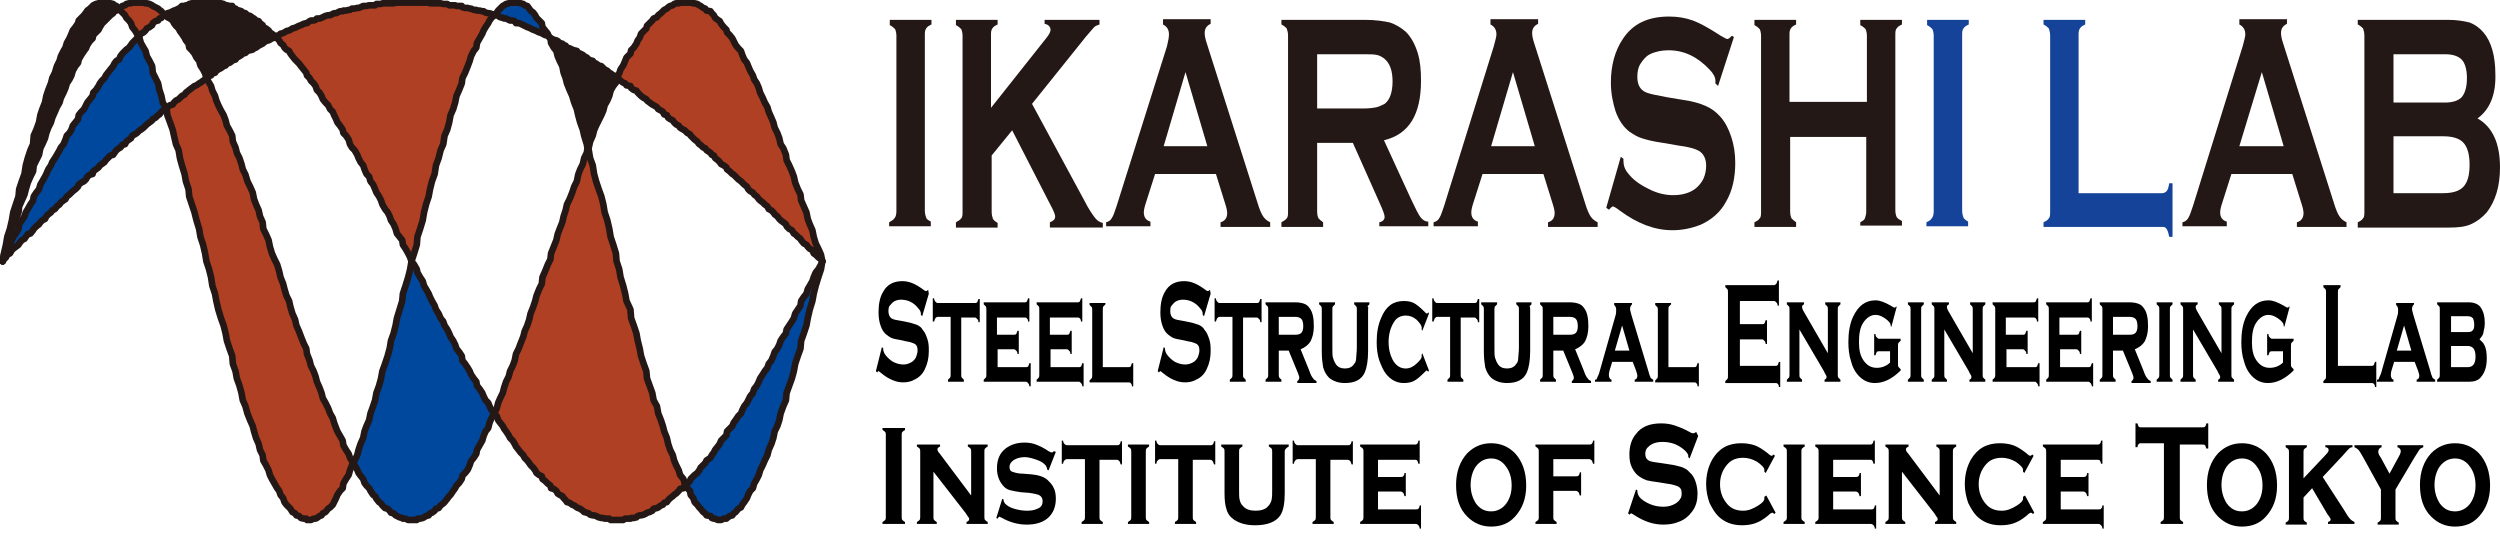 <?xml version="1.0" encoding="utf-8"?>
<!-- Generator: Adobe Illustrator 28.0.0, SVG Export Plug-In . SVG Version: 6.00 Build 0)  -->
<svg version="1.1" id="レイヤー_1" xmlns="http://www.w3.org/2000/svg" xmlns:xlink="http://www.w3.org/1999/xlink" x="0px"
	 y="0px" viewBox="0 0 377.9 82.9" style="enable-background:new 0 0 377.9 82.9;" xml:space="preserve">
<style type="text/css">
	.st0{fill:#231815;}
	.st1{fill:#B04023;}
	.st2{fill:#00489E;}
	.st3{fill:none;stroke:#231815;stroke-linecap:round;stroke-linejoin:round;stroke-miterlimit:10;}
	.st4{fill:#16439A;}
</style>
<g>
	<polygon class="st0" points="0.6,38.5 0.4,39.5 0.6,38.3 0.9,37 1.1,35.8 1.5,34.6 1.8,33.3 2,32.1 2.4,30.9 2.9,28.6 3.3,27.4 
		3.7,26.3 3.9,25 4.2,23.9 4.6,22.7 5,21.8 5.1,20.5 5.5,19.6 5.9,18.5 6.1,17.4 6.4,16.5 6.8,15.5 7,14.5 7.3,13.6 7.7,12.6 
		7.9,11.8 8.3,11 8.6,10 9,9.2 9.2,8.5 9.6,7.7 9.9,7.2 10.1,6.5 10.5,5.8 10.8,5.1 11,4.6 11.4,4.1 11.8,3.5 11.9,3.1 12.3,2.7 
		12.7,2.3 13,1.9 13.2,1.6 13.6,1.3 14,0.9 14.1,0.8 14.5,0.6 14.9,0.5 15.1,0.4 15.4,0.4 15.8,0.4 16,0.4 16.3,0.4 16.7,0.5 
		17.1,0.6 17.3,0.8 17.6,0.9 18,1.3 18,1.3 18,1.3 17.6,1.6 17.3,1.7 17.1,2 16.7,2.3 16.3,2.7 16,3 15.8,3.2 15.4,3.6 15.1,4.1 
		14.9,4.5 14.5,4.9 14.1,5.3 14,5.8 13.6,6.2 13.2,6.8 13,7.3 12.7,7.7 12.3,8.3 11.9,9 11.8,9.5 11.4,10 11,10.7 10.8,11.4 
		10.5,12 10.1,12.6 9.9,13.3 9.6,14 9.2,14.8 9,15.5 8.6,16.2 8.3,16.9 7.9,17.8 7.7,18.5 7.3,19.3 7,20.1 6.8,20.9 6.4,21.8 
		6.1,22.4 5.9,23.4 5.5,24.2 5.1,25 5,25.9 4.6,26.7 4.2,27.6 3.9,28.6 3.7,29.4 3.3,30.3 2.9,31.2 2.8,32.1 2.4,33.1 2,33.9 
		1.8,34.8 1.5,35.8 1.1,36.8 0.9,37.6 	"/>
	<polygon class="st1" points="21.1,5.4 20.9,5.6 20.7,5.1 20.4,4.6 20,4.1 19.8,3.5 19.5,3.1 19.1,2.7 18.9,2.3 18.5,1.9 18.2,1.6 
		18,1.3 18.2,1.2 18.5,0.9 18.9,0.8 19.1,0.6 19.5,0.5 19.8,0.5 20,0.4 20.4,0.4 20.7,0.4 21.1,0.4 21.3,0.4 21.7,0.4 22,0.5 
		22.2,0.5 22.6,0.6 23,0.8 23.1,0.9 23.5,1.1 23.9,1.3 24.1,1.5 24.4,1.7 24.6,2 25.2,2.3 24.6,2.4 24.4,2.7 24.1,2.8 23.9,3.1 
		23.5,3.2 23.1,3.5 23,3.8 22.6,4.1 22.2,4.3 22,4.6 21.7,4.9 21.3,5.1 	"/>
	<polygon class="st2" points="24.6,15.5 25.2,16.5 24.6,16.7 24.4,16.9 24.1,17.3 23.9,17.4 23.5,17.8 23.1,18 23,18.2 22.6,18.5 
		22.2,18.8 22,19 21.7,19.3 21.3,19.6 21.1,19.7 20.7,20.1 20.4,20.3 20,20.5 19.8,20.9 19.1,21.4 18.9,21.8 18.5,21.9 18.2,22.3 
		18,22.4 17.6,22.7 17.3,23.1 17.1,23.4 16.7,23.5 16.3,23.9 16,24.2 15.8,24.5 15.4,24.8 15.1,25 14.9,25.3 14.5,25.6 14.1,25.9 
		14,26.3 13.6,26.4 13.2,26.7 13,27.1 12.7,27.4 12.3,27.6 11.8,28.2 11.4,28.6 11,28.9 10.8,29.1 10.5,29.4 10.1,29.7 9.9,30.1 
		9.6,30.3 9.2,30.6 9,30.9 8.6,31.2 8.3,31.6 7.9,31.8 7.7,32.1 7.3,32.4 7,32.7 6.8,33.1 6.4,33.3 6.1,33.6 5.9,33.9 5.5,34.2 
		5.1,34.6 5,34.8 4.6,35.3 4.2,35.4 3.9,35.8 3.7,36.1 3.3,36.3 2.9,36.8 2.8,37 2.4,37.3 2,37.6 1.8,37.8 1.5,38.3 0.9,38.9 
		0.6,39.2 0.4,39.5 0.6,38.9 0.9,38.3 1.1,37.6 1.5,37 1.8,36.3 2,35.8 2.4,35.3 2.8,34.6 2.9,33.9 3.3,33.3 3.7,32.7 3.9,32.1 
		4.2,31.6 4.6,30.9 5,30.3 5.1,29.7 5.5,29.1 5.9,28.6 6.1,27.9 6.4,27.4 6.8,26.7 7,26.3 7.3,25.6 7.7,25 7.9,24.5 8.3,23.9 
		8.6,23.4 9,22.7 9.2,22.3 9.6,21.8 9.9,21.1 10.1,20.5 10.5,20.1 10.8,19.6 11,19 11.4,18.5 11.8,18 11.9,17.4 12.3,16.9 
		12.7,16.5 13,15.9 13.2,15.5 13.6,15 14,14.5 14.1,14 14.5,13.6 14.9,13 15.1,12.6 15.4,12.2 15.8,11.8 16,11.4 16.3,11 16.7,10.5 
		17.1,10 17.3,9.6 17.6,9.2 18,9 18.2,8.5 18.5,8.1 18.9,7.7 19.1,7.5 19.5,7.2 19.8,6.8 20,6.5 20.4,6.1 20.7,5.8 20.9,5.6 
		21.1,5.8 21.3,6.5 21.7,7.2 22,7.7 22.2,8.5 22.6,9.2 23,10 23.1,11 23.5,11.8 23.9,12.6 24.1,13.6 24.4,14.5 	"/>
	<polygon class="st0" points="31.6,11.5 31.2,11.8 31,11.1 30.7,10.5 30.3,9.9 30.1,9.2 29.7,8.7 29.4,8.1 29,7.6 28.6,7.2 
		28.5,6.6 28.1,6.1 27.9,5.7 27.5,5.1 27.2,4.7 27,4.3 26.6,3.9 26.3,3.5 26.1,3.1 25.7,2.8 25.3,2.6 25.2,2.3 25.3,2 25.7,1.9 
		26.1,1.7 26.3,1.6 26.6,1.5 27,1.3 27.2,1.2 27.5,0.9 27.9,0.9 28.1,0.8 28.5,0.8 29,0.5 29.4,0.5 29.7,0.5 30.1,0.4 30.3,0.4 
		30.7,0.4 31,0.4 31.6,0.4 31.9,0.4 32.1,0.4 32.5,0.4 32.7,0.5 33,0.5 33.4,0.5 33.8,0.6 34.1,0.8 34.3,0.8 34.7,0.9 35.1,0.9 
		35.2,1.2 35.6,1.3 35.8,1.5 36.2,1.6 36.5,1.7 36.7,1.9 37.1,2 37.4,2.3 37.8,2.4 38.2,2.7 38.4,2.8 38.7,3.1 39.1,3.2 39.3,3.5 
		39.8,4.1 40.2,4.3 40.6,4.6 40.8,4.9 41.1,5.1 41.5,5.4 41.7,5.6 41.5,5.7 41.1,5.8 40.8,6 40.6,6.1 40.2,6.2 39.8,6.5 39.7,6.6 
		39.3,6.8 39.1,6.9 38.7,7.2 38.4,7.3 38.2,7.5 37.8,7.6 37.4,7.7 37.1,8 36.7,8.1 36.5,8.3 36.2,8.5 35.8,8.7 35.6,9 35.2,9.1 
		35.1,9.2 34.7,9.5 34.3,9.6 34.1,9.9 33.8,10 33.4,10.3 33,10.5 32.7,10.7 32.5,11 32.1,11.1 31.9,11.4 	"/>
	<polygon class="st1" points="53.2,69.7 53.4,70 53.2,70.3 52.9,71.1 52.7,71.8 52.3,72.4 51.9,73.1 51.8,73.8 51.4,74.2 51,74.8 
		50.8,75.3 50.5,75.9 50.3,76.3 49.9,76.7 49.6,76.9 49.2,77.4 48.8,77.6 48.6,77.9 48.3,78 47.9,78.3 47.7,78.4 47.4,78.4 47,78.6 
		46.8,78.6 46.4,78.6 46.3,78.4 45.9,78.4 45.5,78.3 45.2,78 44.8,77.9 44.6,77.6 44.2,77.4 43.9,76.9 43.7,76.7 43.3,76.3 43,75.9 
		42.8,75.3 42.4,74.8 42.2,74.2 41.9,73.8 41.5,73.1 41.1,72.4 40.8,71.8 40.6,71.1 40.2,70.3 39.8,69.6 39.7,68.8 39.3,68 
		39.1,67.1 38.7,66.2 38.4,65.2 38.2,64.4 37.8,63.5 37.4,62.5 37.1,61.4 36.7,60.5 36.5,59.4 36.2,58.3 35.8,57.2 35.6,56.1 
		35.2,55 35.1,53.8 34.7,52.7 34.3,51.5 34.1,50.4 33.8,49.2 33.4,48.1 33,46.8 32.7,45.5 32.5,44.4 32.1,43.2 31.9,41.9 31.6,40.7 
		31.2,39.5 31,38.3 30.7,37 30.3,35.8 30.1,34.6 29.7,33.3 29.4,32.1 29,30.9 28.5,28.6 28.1,27.4 27.9,26.3 27.5,25 27.2,23.9 
		27,22.7 26.6,21.8 26.3,20.5 26.1,19.6 25.7,18.5 25.3,17.4 25.2,16.5 25.3,16.2 25.7,15.9 26.1,15.8 26.3,15.5 26.6,15.2 27,15 
		27.2,14.8 27.5,14.5 27.9,14.3 28.1,14 28.5,13.7 28.6,13.6 29,13.3 29.4,13 29.7,12.9 30.1,12.6 30.3,12.5 30.7,12.2 31,12 
		31.2,11.8 31.6,12.5 31.9,13 32.1,13.7 32.5,14.5 32.7,15.2 33,15.9 33.4,16.7 33.8,17.4 34.1,18.2 34.3,19 34.7,19.7 35.1,20.5 
		35.2,21.4 35.6,22.3 35.8,23.1 36.2,23.9 36.5,24.8 36.7,25.6 37.1,26.4 37.4,27.4 37.8,28.2 38.2,29.1 38.4,30.1 38.7,30.9 
		39.1,31.8 39.3,32.7 39.7,33.6 39.8,34.6 40.2,35.4 40.6,36.3 40.8,37.3 41.1,38.3 41.5,39.2 41.9,40 42.2,41 42.4,41.9 42.8,42.9 
		43,43.7 43.3,44.7 43.7,45.5 43.9,46.4 44.2,47.4 44.6,48.3 44.8,49.2 45.2,50.1 45.5,50.9 45.9,51.9 46.3,52.7 46.4,53.5 
		46.8,54.5 47,55.3 47.4,56.1 47.7,56.9 47.9,57.7 48.3,58.6 48.6,59.4 48.8,60.2 49.2,60.9 49.6,61.7 49.9,62.5 50.3,63.2 
		50.5,63.9 50.8,64.7 51,65.2 51.4,65.9 51.8,66.6 51.9,67.3 52.3,68 52.7,68.6 52.9,69.2 	"/>
	<polygon class="st2" points="74.3,62 74.7,62.5 74.3,63.2 74,63.9 73.8,64.7 73.4,65.2 73.1,65.9 72.9,66.6 72.5,67.3 72.1,68 
		72,68.6 71.6,69.2 71.2,69.7 71,70.3 70.7,71 70.3,71.5 69.9,71.9 69.8,72.4 69.4,73 69,73.4 68.8,73.8 68.5,74.2 68.1,74.8 
		67.9,75 67.6,75.4 67.2,75.9 67,76.1 66.6,76.4 66.3,76.8 65.9,76.9 65.7,77.2 65.3,77.5 65,77.6 64.8,77.9 64.4,78 64.1,78.2 
		63.9,78.3 63.5,78.4 63.1,78.4 63,78.6 62.6,78.6 62.2,78.6 62,78.6 61.7,78.6 61.3,78.4 60.9,78.4 60.8,78.3 60.4,78.2 60,78 
		59.8,77.9 59.5,77.6 59.1,77.5 58.9,77.2 58.6,76.9 58.2,76.8 57.8,76.4 57.6,76.1 57.3,75.9 56.9,75.4 56.7,75 56.4,74.8 56,74.2 
		55.8,73.8 55.4,73.4 55.1,73 54.9,72.4 54.5,71.9 54.2,71.5 54,71 53.6,70.3 53.4,70 53.6,69.6 54,68.8 54.2,68 54.5,67.1 
		54.9,66.2 55.1,65.2 55.4,64.4 55.8,63.5 56,62.5 56.4,61.4 56.7,60.5 56.9,59.4 57.3,58.3 57.6,57.2 57.8,56.1 58.2,55 58.6,53.8 
		58.9,52.7 59.1,51.5 59.5,50.4 59.8,49.2 60,48.1 60.4,46.8 60.8,45.5 60.9,44.4 61.3,43.2 61.7,41.9 62,40.7 62.2,39.5 62.6,40 
		63,40.7 63.1,41.2 63.5,41.9 63.9,42.5 64.1,43.2 64.4,43.7 64.8,44.4 65.3,45.5 65.7,46.2 65.9,46.8 66.3,47.4 66.6,48.1 67,48.6 
		67.2,49.2 67.6,49.8 67.9,50.4 68.1,50.9 68.5,51.5 68.8,52.1 69,52.7 69.4,53.2 69.8,53.8 69.9,54.5 70.3,55 70.7,55.6 71,56.1 
		71.2,56.6 71.6,57.2 72,57.7 72.1,58.3 72.5,58.8 72.9,59.4 73.1,59.9 73.4,60.5 73.8,60.9 74,61.4 	"/>
	<polygon class="st1" points="62.6,38.3 62.2,39.5 62,38.9 61.7,38.3 61.3,37.6 60.9,37 60.8,36.3 60.4,35.8 60,35.3 59.8,34.6 
		59.5,33.9 59.1,33.3 58.9,32.7 58.6,32.1 58.2,31.6 57.8,30.9 57.6,30.3 57.3,29.7 56.9,29.1 56.7,28.6 56.4,27.9 56,27.4 
		55.8,26.7 55.4,26.3 55.1,25.6 54.9,25 54.5,24.5 54.2,23.9 54,23.4 53.6,22.7 53.2,22.3 52.9,21.8 52.7,21.1 52.3,20.5 51.9,20.1 
		51.8,19.6 51.4,19 51,18.5 50.8,18 50.5,17.4 50.3,16.9 49.9,16.5 49.6,15.9 49.2,15.5 48.8,15 48.6,14.5 48.3,14 47.9,13.6 
		47.7,13 47.4,12.6 47,12.2 46.8,11.8 46.4,11.4 46.3,11 45.9,10.5 45.5,10 45.2,9.6 44.8,9.2 44.6,9 43.9,8.1 43.7,7.7 43.3,7.5 
		43,7.2 42.8,6.8 42.4,6.5 42.2,6.1 41.9,5.8 41.7,5.6 41.9,5.4 42.2,5.3 42.4,5.1 42.8,5 43,4.9 43.3,4.7 43.7,4.6 43.9,4.5 
		44.2,4.3 44.6,4.2 44.8,4.1 45.2,3.9 45.5,3.8 45.9,3.6 46.3,3.5 46.8,3.2 47,3.1 47.4,3.1 47.7,3 47.9,2.8 48.3,2.8 48.6,2.7 
		48.8,2.6 49.2,2.4 49.6,2.3 49.9,2.3 50.3,2.1 50.5,2 50.8,2 51,1.9 51.4,1.7 51.8,1.7 51.9,1.6 52.3,1.6 52.7,1.5 52.9,1.5 
		53.2,1.3 53.6,1.3 54,1.2 54.2,1.2 54.5,1.1 54.9,0.9 55.1,0.9 55.4,0.9 55.8,0.8 56,0.8 56.4,0.8 56.7,0.8 56.9,0.6 57.3,0.6 
		57.6,0.6 57.8,0.5 58.2,0.5 58.6,0.5 58.9,0.5 59.1,0.5 59.5,0.5 59.8,0.4 60,0.4 60.4,0.4 60.8,0.4 60.9,0.4 61.3,0.4 61.7,0.4 
		63,0.4 63.1,0.4 63.5,0.4 63.9,0.4 64.1,0.4 64.4,0.4 64.8,0.4 65,0.5 65.3,0.5 65.7,0.5 65.9,0.5 66.3,0.5 66.6,0.5 67,0.6 
		67.6,0.6 67.9,0.8 68.1,0.8 68.5,0.8 68.8,0.8 69,0.9 69.4,0.9 69.8,0.9 69.9,1.1 70.3,1.2 70.7,1.2 71,1.3 71.2,1.3 71.6,1.5 
		72,1.5 72.1,1.6 72.5,1.6 72.9,1.7 73.1,1.7 73.4,1.9 73.8,2 74,2 74.3,2.1 74.7,2.3 74.3,2.7 74,3.1 73.8,3.5 73.4,4.1 73.1,4.6 
		72.9,5.1 72.5,5.8 72.1,6.5 72,7.2 71.6,7.7 71.2,8.5 71,9.2 70.7,10 70.3,11 69.9,11.8 69.8,12.6 69.4,13.6 69,14.5 68.8,15.5 
		68.5,16.5 68.1,17.4 67.9,18.5 67.6,19.6 67.2,20.5 67,21.8 66.6,22.7 66.3,23.9 65.9,25 65.7,26.3 65.3,27.4 65,28.6 64.8,29.7 
		64.4,30.9 64.1,32.1 63.9,33.3 63.5,34.6 63.1,35.8 63,37 	"/>
	<polygon class="st2" points="75.1,2.3 74.7,2.3 75.1,1.9 75.3,1.6 75.6,1.3 76,0.9 76.2,0.8 76.5,0.6 76.9,0.5 77.1,0.4 77.5,0.4 
		77.8,0.4 78,0.4 78.4,0.4 78.7,0.5 79.1,0.6 79.3,0.8 79.7,0.9 80,1.3 80.2,1.6 80.6,1.9 80.9,2.3 81.1,2.7 81.5,3.1 81.9,3.5 
		82,4.1 82.4,4.6 82.8,5.1 83,5.6 82.8,5.4 82.4,5.3 82,5.1 81.9,5 81.5,4.9 81.1,4.7 80.9,4.6 80.6,4.5 80.2,4.3 80,4.2 79.7,4.1 
		79.3,3.9 79.1,3.8 78.7,3.6 78.4,3.5 77.8,3.2 77.5,3.1 77.1,3.1 76.9,3 76.5,2.8 76.2,2.8 76,2.7 75.6,2.6 75.3,2.4 	"/>
	<polygon class="st0" points="89,22.3 88.8,22.4 88.7,21.8 88.3,20.5 88.1,19.6 87.7,18.5 87.4,17.4 87.2,16.5 86.8,15.5 86.5,14.5 
		86.1,13.6 85.7,12.6 85.5,11.8 85.2,11 85,10 84.6,9.2 84.3,8.5 84.1,7.7 83.7,7.2 83.3,6.5 83.2,5.8 83,5.6 83.2,5.7 83.3,5.8 
		83.7,6 84.1,6.1 84.3,6.2 84.6,6.5 85,6.6 85.2,6.8 85.5,6.9 85.7,7.2 86.1,7.3 86.5,7.5 86.8,7.6 87.2,7.7 87.4,8 87.7,8.1 
		88.1,8.3 88.3,8.5 88.7,8.7 89,9 89.2,9.1 89.6,9.2 89.8,9.5 90.1,9.6 90.5,9.9 90.9,10 91.2,10.3 91.4,10.5 91.8,10.7 92.1,11 
		92.3,11.1 92.7,11.4 93.1,11.5 93.2,11.8 93.1,12.5 92.7,13 92.3,13.7 92.1,14.5 91.8,15.2 91.4,15.9 91.2,16.7 90.9,17.4 
		90.5,18.2 90.1,19 89.8,19.7 89.6,20.5 89.2,21.4 	"/>
	<polygon class="st1" points="103.5,73.1 103.7,73.3 103.5,73.4 103.3,73.8 102.6,74.2 102.2,74.6 101.9,74.8 101.7,75 101.3,75.3 
		101,75.6 100.8,75.9 100.4,76 100.2,76.3 99.9,76.4 99.5,76.7 99.3,76.8 98.8,76.9 98.6,77.2 98.2,77.4 97.8,77.5 97.7,77.6 
		97.3,77.8 96.9,77.9 96.7,77.9 96.4,78 96.2,78.2 95.8,78.3 95.4,78.3 95.3,78.4 94.7,78.4 94.5,78.4 94.2,78.6 93.8,78.6 
		93.6,78.6 93.1,78.6 92.7,78.6 92.3,78.6 92.1,78.4 91.8,78.4 91.4,78.4 91.2,78.3 90.9,78.3 90.5,78.2 90.1,78 89.8,77.9 
		89.6,77.9 89.2,77.8 89,77.6 88.7,77.5 88.3,77.4 88.1,77.2 87.7,76.9 87.4,76.8 87.2,76.7 86.8,76.4 86.5,76.3 86.1,76 85.7,75.9 
		85.5,75.6 85.2,75.3 85,75 84.6,74.8 84.3,74.6 84.1,74.2 83.7,73.9 83.3,73.8 83.2,73.4 82.4,72.7 82,72.4 81.9,72 81.5,71.8 
		81.1,71.5 80.9,71.1 80.6,70.7 80.2,70.3 80,70 79.7,69.6 79.3,69.2 79.1,68.8 78.7,68.4 78.4,68 78,67.5 77.8,67.1 77.5,66.6 
		77.1,66.2 76.9,65.8 76.5,65.2 76.2,64.8 76,64.4 75.6,63.9 75.3,63.5 75.1,62.9 74.7,62.5 75.1,61.7 75.3,60.9 75.6,60.2 76,59.4 
		76.2,58.6 76.5,57.7 76.9,56.9 77.1,56.1 77.5,55.3 77.8,54.5 78,53.5 78.4,52.7 78.7,51.9 79.1,50.9 79.3,50.1 79.7,49.2 80,48.3 
		80.2,47.4 80.6,46.4 80.9,45.5 81.1,44.7 81.5,43.7 81.9,42.9 82,41.9 82.4,41 82.8,40 83.2,39.2 83.3,38.3 83.7,37.3 84.1,36.3 
		84.3,35.4 84.6,34.6 85,33.6 85.2,32.7 85.5,31.8 85.7,30.9 86.1,30.1 86.5,29.1 86.8,28.2 87.2,27.4 87.4,26.4 87.7,25.6 
		88.1,24.8 88.3,23.9 88.7,23.1 88.8,22.4 89,22.7 89.2,23.9 89.6,25 89.8,26.3 90.1,27.4 90.5,28.6 90.9,29.7 91.2,30.9 91.4,32.1 
		91.8,33.3 92.1,34.6 92.3,35.8 92.7,37 93.1,38.3 93.2,39.5 93.6,40.7 93.8,41.9 94.2,43.2 94.5,44.4 94.7,45.5 95.3,46.8 
		95.4,48.1 95.8,49.2 96.2,50.4 96.4,51.5 96.7,52.7 96.9,53.8 97.3,55 97.7,56.1 97.8,57.2 98.2,58.3 98.6,59.4 98.8,60.5 
		99.3,61.4 99.5,62.5 99.9,63.5 100.2,64.4 100.4,65.2 100.8,66.2 101,67.1 101.3,68 101.7,68.8 101.9,69.6 102.2,70.3 102.6,71.1 
		102.8,71.8 103.3,72.4 	"/>
	<polygon class="st2" points="124.3,39.5 124.1,40.7 123.7,41.9 123.3,43.2 123,44.4 122.8,45.5 122.4,46.8 122.1,48.1 121.9,49.2 
		121.5,50.4 121.1,51.5 121,52.7 120.6,53.8 120.2,55 120,56.1 119.7,57.2 119.3,58.3 118.8,60.5 118.4,61.4 118,62.5 117.8,63.5 
		117.5,64.4 117.1,65.2 116.9,66.2 116.6,67.1 116.2,68 116,68.8 115.6,69.6 115.3,70.3 114.9,71.1 114.7,71.8 114.4,72.4 114,73.1 
		113.8,73.8 113.4,74.2 113.1,74.8 112.9,75.3 112.5,75.9 112.2,76.3 112,76.7 111.6,76.9 111.2,77.4 110.9,77.6 110.7,77.9 
		110.3,78 109.9,78.3 109.8,78.4 109.4,78.4 109,78.6 108.8,78.6 108.5,78.6 108.1,78.4 107.9,78.4 107.6,78.3 107.4,78 106.8,77.9 
		106.6,77.6 106.3,77.4 105.9,76.9 105.7,76.7 105.4,76.3 105,75.9 104.8,75.3 104.4,74.8 104.3,74.2 103.9,73.8 103.7,73.3 
		103.9,73.1 104.3,72.7 104.4,72.4 104.8,72 105,71.8 105.4,71.5 105.7,71.1 105.9,70.7 106.3,70.3 106.6,70 106.8,69.6 107.4,69.2 
		107.6,68.8 107.9,68.4 108.1,68 108.5,67.5 108.8,67.1 109,66.6 109.4,66.2 109.8,65.8 109.9,65.2 110.3,64.8 110.7,64.4 
		110.9,63.9 111.2,63.5 111.6,62.9 112,62.5 112.2,62 112.5,61.4 112.9,60.9 113.1,60.5 113.4,59.9 113.8,59.4 114,58.8 114.4,58.3 
		114.7,57.7 114.9,57.2 115.3,56.6 115.6,56.1 116,55.6 116.2,55 116.6,54.5 116.9,53.8 117.1,53.2 117.5,52.7 117.8,52.1 118,51.5 
		118.4,50.9 118.8,50.4 118.9,49.8 119.3,49.2 119.7,48.6 120,48.1 120.2,47.4 120.6,46.8 121,46.2 121.1,45.5 121.5,44.9 
		121.9,44.4 122.1,43.7 122.4,43.2 122.8,42.5 123,41.9 123.3,41.2 123.7,40.7 124.1,40 	"/>
	<polygon class="st1" points="93.6,12 93.2,11.8 93.6,11.1 93.8,10.5 94.2,9.9 94.5,9.2 94.7,8.7 95.3,8.1 95.4,7.6 95.8,7.2 
		96.2,6.6 96.4,6.1 96.7,5.7 96.9,5.1 97.3,4.7 97.7,4.3 97.8,3.9 98.2,3.5 98.6,3.1 98.8,2.8 99.3,2.6 99.5,2.3 99.9,2 100.2,1.7 
		100.4,1.5 100.8,1.3 101,1.1 101.3,0.9 101.7,0.8 101.9,0.6 102.2,0.5 102.6,0.5 102.8,0.4 103.3,0.4 103.5,0.4 103.9,0.4 
		104.3,0.4 104.4,0.4 104.8,0.5 105,0.5 105.4,0.6 105.7,0.8 105.9,0.9 106.3,1.2 106.6,1.3 106.8,1.6 107.4,1.7 107.6,2 107.9,2.3 
		108.1,2.7 108.5,3 108.8,3.2 109,3.6 109.4,4.1 109.8,4.5 109.9,4.9 110.3,5.3 110.7,5.8 110.9,6.2 111.2,6.8 111.6,7.3 112,7.7 
		112.2,8.3 112.5,9 112.9,9.5 113.1,10 113.4,10.7 113.8,11.4 114,12 114.4,12.6 114.7,13.3 114.9,14 115.3,14.8 115.6,15.5 
		116,16.2 116.2,16.9 116.6,17.8 116.9,18.5 117.1,19.3 117.8,20.9 118,21.8 118.4,22.4 118.8,23.4 118.9,24.2 119.3,25 119.7,25.9 
		120,26.7 120.2,27.6 120.6,28.6 121,29.4 121.1,30.3 121.5,31.2 121.9,32.1 122.1,33.1 122.4,33.9 122.8,34.8 123,35.8 123.3,36.8 
		123.7,37.6 124.1,38.5 124.3,39.5 124.1,39.2 123.7,38.9 123.3,38.5 123,38.3 122.8,37.8 122.4,37.6 122.1,37.3 121.9,37 
		121.5,36.8 121.1,36.3 121,36.1 120.6,35.8 120.2,35.4 120,35.3 119.7,34.8 119.3,34.6 118.9,34.2 118.8,33.9 118.4,33.6 118,33.3 
		117.8,33.1 117.5,32.7 117.1,32.4 116.9,32.1 116.6,31.8 116.2,31.6 116,31.2 115.6,30.9 115.3,30.6 114.9,30.3 114.7,30.1 
		114.4,29.7 114,29.4 113.8,29.1 113.4,28.9 113.1,28.6 112.2,27.6 112,27.4 111.6,27.1 111.2,26.7 110.9,26.4 110.7,26.3 
		110.3,25.9 109.9,25.6 109.8,25.3 109.4,25 109,24.8 108.8,24.5 108.5,24.2 108.1,23.9 107.9,23.5 107.6,23.4 107.4,23.1 
		106.8,22.7 106.6,22.4 106.3,22.3 105.9,21.9 105.7,21.8 105.4,21.4 104.8,20.9 104.4,20.5 104.3,20.3 103.9,20.1 103.5,19.7 
		103.3,19.6 102.8,19.3 102.6,19 102.2,18.8 101.9,18.5 101.7,18.2 101.3,18 101,17.8 100.8,17.4 100.4,17.3 100.2,16.9 99.9,16.7 
		99.5,16.5 99.3,16.2 98.8,15.9 98.6,15.8 98.2,15.5 97.8,15.2 97.7,15 97.3,14.8 96.9,14.5 96.7,14.3 96.4,14 96.2,13.7 95.8,13.6 
		95.4,13.3 95.3,13 94.7,12.9 94.5,12.6 94.2,12.5 93.8,12.2 	"/>
	<g>
		<polyline class="st3" points="124.3,39.5 124.1,39.2 123.7,38.9 123.3,38.5 123,38.3 122.8,37.8 122.4,37.6 122.1,37.3 121.9,37 
			121.5,36.8 121.1,36.3 121,36.1 120.6,35.8 120.2,35.4 120,35.3 119.7,34.8 119.3,34.6 118.9,34.2 118.8,33.9 118.4,33.6 
			118,33.3 117.8,33.1 117.5,32.7 117.1,32.4 116.9,32.1 116.6,31.8 116.2,31.6 116,31.2 115.6,30.9 115.3,30.6 114.9,30.3 
			114.7,30.1 114.4,29.7 114,29.4 113.8,29.1 113.4,28.9 113.1,28.6 112.9,28.2 112.5,27.9 112.2,27.6 112,27.4 111.6,27.1 
			111.2,26.7 110.9,26.4 110.7,26.3 110.3,25.9 109.9,25.6 109.8,25.3 109.4,25 109,24.8 108.8,24.5 108.5,24.2 108.1,23.9 
			107.9,23.5 107.6,23.4 107.4,23.1 106.8,22.7 106.6,22.4 106.3,22.3 105.9,21.9 105.7,21.8 105.4,21.4 105,21.1 104.8,20.9 
			104.4,20.5 104.3,20.3 103.9,20.1 103.5,19.7 103.3,19.6 102.8,19.3 102.6,19 102.2,18.8 101.9,18.5 101.7,18.2 101.3,18 
			101,17.8 100.8,17.4 100.4,17.3 100.2,16.9 99.9,16.7 99.5,16.5 99.3,16.2 98.8,15.9 98.6,15.8 98.2,15.5 97.8,15.2 97.7,15 
			97.3,14.8 96.9,14.5 96.7,14.3 96.4,14 96.2,13.7 95.8,13.6 95.4,13.3 95.3,13 94.7,12.9 94.5,12.6 94.2,12.5 93.8,12.2 93.6,12 
			93.2,11.8 93.1,11.5 92.7,11.4 92.3,11.1 92.1,11 91.8,10.7 91.4,10.5 91.2,10.3 90.9,10 90.5,9.9 90.1,9.6 89.8,9.5 89.6,9.2 
			89.2,9.1 89,9 88.7,8.7 88.3,8.5 88.1,8.3 87.7,8.1 87.4,8 87.2,7.7 86.8,7.6 86.5,7.5 86.1,7.3 85.7,7.2 85.5,6.9 85.2,6.8 
			85,6.6 84.6,6.5 84.3,6.2 84.1,6.1 83.7,6 83.3,5.8 83.2,5.7 83,5.6 82.8,5.4 82.4,5.3 82,5.1 81.9,5 81.5,4.9 81.1,4.7 80.9,4.6 
			80.6,4.5 80.2,4.3 80,4.2 79.7,4.1 79.3,3.9 79.1,3.8 78.7,3.6 78.4,3.5 78,3.5 77.8,3.2 77.5,3.1 77.1,3.1 76.9,3 76.5,2.8 
			76.2,2.8 76,2.7 75.6,2.6 75.3,2.4 75.1,2.3 74.7,2.3 74.3,2.1 74,2 73.8,2 73.4,1.9 73.1,1.7 72.9,1.7 72.5,1.6 72.1,1.6 72,1.5 
			71.6,1.5 71.2,1.3 71,1.3 70.7,1.2 70.3,1.2 69.9,1.1 69.8,0.9 69.4,0.9 69,0.9 68.8,0.8 68.5,0.8 68.1,0.8 67.9,0.8 67.6,0.6 
			67.2,0.6 67,0.6 66.6,0.5 66.3,0.5 65.9,0.5 65.7,0.5 65.3,0.5 65,0.5 64.8,0.4 64.4,0.4 64.1,0.4 63.9,0.4 63.5,0.4 63.1,0.4 
			63,0.4 62.6,0.4 62.2,0.4 62,0.4 61.7,0.4 61.3,0.4 60.9,0.4 60.8,0.4 60.4,0.4 60,0.4 59.8,0.4 59.5,0.5 59.1,0.5 58.9,0.5 
			58.6,0.5 58.2,0.5 57.8,0.5 57.6,0.6 57.3,0.6 56.9,0.6 56.7,0.8 56.4,0.8 56,0.8 55.8,0.8 55.4,0.9 55.1,0.9 54.9,0.9 54.5,1.1 
			54.2,1.2 54,1.2 53.6,1.3 53.2,1.3 52.9,1.5 52.7,1.5 52.3,1.6 51.9,1.6 51.8,1.7 51.4,1.7 51,1.9 50.8,2 50.5,2 50.3,2.1 
			49.9,2.3 49.6,2.3 49.2,2.4 48.8,2.6 48.6,2.7 48.3,2.8 47.9,2.8 47.7,3 47.4,3.1 47,3.1 46.8,3.2 46.4,3.5 46.3,3.5 45.9,3.6 
			45.5,3.8 45.2,3.9 44.8,4.1 44.6,4.2 44.2,4.3 43.9,4.5 43.7,4.6 43.3,4.7 43,4.9 42.8,5 42.4,5.1 42.2,5.3 41.9,5.4 41.7,5.6 
			41.5,5.7 41.1,5.8 40.8,6 40.6,6.1 40.2,6.2 39.8,6.5 39.7,6.6 39.3,6.8 39.1,6.9 38.7,7.2 38.4,7.3 38.2,7.5 37.8,7.6 37.4,7.7 
			37.1,8 36.7,8.1 36.5,8.3 36.2,8.5 35.8,8.7 35.6,9 35.2,9.1 35.1,9.2 34.7,9.5 34.3,9.6 34.1,9.9 33.8,10 33.4,10.3 33,10.5 
			32.7,10.7 32.5,11 32.1,11.1 31.9,11.4 31.6,11.5 31.2,11.8 31,12 30.7,12.2 30.3,12.5 30.1,12.6 29.7,12.9 29.4,13 29,13.3 
			28.6,13.6 28.5,13.7 28.1,14 27.9,14.3 27.5,14.5 27.2,14.8 27,15 26.6,15.2 26.3,15.5 26.1,15.8 25.7,15.9 25.3,16.2 25.2,16.5 
			24.6,16.7 24.4,16.9 24.1,17.3 23.9,17.4 23.5,17.8 23.1,18 23,18.2 22.6,18.5 22.2,18.8 22,19 21.7,19.3 21.3,19.6 21.1,19.7 
			20.7,20.1 20.4,20.3 20,20.5 19.8,20.9 19.5,21.1 19.1,21.4 18.9,21.8 18.5,21.9 18.2,22.3 18,22.4 17.6,22.7 17.3,23.1 
			17.1,23.4 16.7,23.5 16.3,23.9 16,24.2 15.8,24.5 15.4,24.8 15.1,25 14.9,25.3 14.5,25.6 14.1,25.9 14,26.3 13.6,26.4 13.2,26.7 
			13,27.1 12.7,27.4 12.3,27.6 11.9,27.9 11.8,28.2 11.4,28.6 11,28.9 10.8,29.1 10.5,29.4 10.1,29.7 9.9,30.1 9.6,30.3 9.2,30.6 
			9,30.9 8.6,31.2 8.3,31.6 7.9,31.8 7.7,32.1 7.3,32.4 7,32.7 6.8,33.1 6.4,33.3 6.1,33.6 5.9,33.9 5.5,34.2 5.1,34.6 5,34.8 
			4.6,35.3 4.2,35.4 3.9,35.8 3.7,36.1 3.3,36.3 2.9,36.8 2.8,37 2.4,37.3 2,37.6 1.8,37.8 1.5,38.3 1.1,38.5 0.9,38.9 0.6,39.2 
			0.4,39.5 		"/>
		<polyline class="st3" points="0.4,39.5 0.6,38.9 0.9,38.3 1.1,37.6 1.5,37 1.8,36.3 2,35.8 2.4,35.3 2.8,34.6 2.9,33.9 3.3,33.3 
			3.7,32.7 3.9,32.1 4.2,31.6 4.6,30.9 5,30.3 5.1,29.7 5.5,29.1 5.9,28.6 6.1,27.9 6.4,27.4 6.8,26.7 7,26.3 7.3,25.6 7.7,25 
			7.9,24.5 8.3,23.9 8.6,23.4 9,22.7 9.2,22.3 9.6,21.8 9.9,21.1 10.1,20.5 10.5,20.1 10.8,19.6 11,19 11.4,18.5 11.8,18 11.9,17.4 
			12.3,16.9 12.7,16.5 13,15.9 13.2,15.5 13.6,15 14,14.5 14.1,14 14.5,13.6 14.9,13 15.1,12.6 15.4,12.2 15.8,11.8 16,11.4 
			16.3,11 16.7,10.5 17.1,10 17.3,9.6 17.6,9.2 18,9 18.2,8.5 18.5,8.1 18.9,7.7 19.1,7.5 19.5,7.2 19.8,6.8 20,6.5 20.4,6.1 
			20.7,5.8 20.9,5.6 21.1,5.4 21.3,5.1 21.7,4.9 22,4.6 22.2,4.3 22.6,4.1 23,3.8 23.1,3.5 23.5,3.2 23.9,3.1 24.1,2.8 24.4,2.7 
			24.6,2.4 25.2,2.3 25.3,2 25.7,1.9 26.1,1.7 26.3,1.6 26.6,1.5 27,1.3 27.2,1.2 27.5,0.9 27.9,0.9 28.1,0.8 28.5,0.8 28.6,0.6 
			29,0.5 29.4,0.5 29.7,0.5 30.1,0.4 30.3,0.4 30.7,0.4 31,0.4 31.2,0.4 31.6,0.4 31.9,0.4 32.1,0.4 32.5,0.4 32.7,0.5 33,0.5 
			33.4,0.5 33.8,0.6 34.1,0.8 34.3,0.8 34.7,0.9 35.1,0.9 35.2,1.2 35.6,1.3 35.8,1.5 36.2,1.6 36.5,1.7 36.7,1.9 37.1,2 37.4,2.3 
			37.8,2.4 38.2,2.7 38.4,2.8 38.7,3.1 39.1,3.2 39.3,3.5 39.7,3.8 39.8,4.1 40.2,4.3 40.6,4.6 40.8,4.9 41.1,5.1 41.5,5.4 
			41.7,5.6 41.9,5.8 42.2,6.1 42.4,6.5 42.8,6.8 43,7.2 43.3,7.5 43.7,7.7 43.9,8.1 44.2,8.5 44.6,9 44.8,9.2 45.2,9.6 45.5,10 
			45.9,10.5 46.3,11 46.4,11.4 46.8,11.8 47,12.2 47.4,12.6 47.7,13 47.9,13.6 48.3,14 48.6,14.5 48.8,15 49.2,15.5 49.6,15.9 
			49.9,16.5 50.3,16.9 50.5,17.4 50.8,18 51,18.5 51.4,19 51.8,19.6 51.9,20.1 52.3,20.5 52.7,21.1 52.9,21.8 53.2,22.3 53.6,22.7 
			54,23.4 54.2,23.9 54.5,24.5 54.9,25 55.1,25.6 55.4,26.3 55.8,26.7 56,27.4 56.4,27.9 56.7,28.6 56.9,29.1 57.3,29.7 57.6,30.3 
			57.8,30.9 58.2,31.6 58.6,32.1 58.9,32.7 59.1,33.3 59.5,33.9 59.8,34.6 60,35.3 60.4,35.8 60.8,36.3 60.9,37 61.3,37.6 
			61.7,38.3 62,38.9 62.2,39.5 62.6,40 63,40.7 63.1,41.2 63.5,41.9 63.9,42.5 64.1,43.2 64.4,43.7 64.8,44.4 65,44.9 65.3,45.5 
			65.7,46.2 65.9,46.8 66.3,47.4 66.6,48.1 67,48.6 67.2,49.2 67.6,49.8 67.9,50.4 68.1,50.9 68.5,51.5 68.8,52.1 69,52.7 
			69.4,53.2 69.8,53.8 69.9,54.5 70.3,55 70.7,55.6 71,56.1 71.2,56.6 71.6,57.2 72,57.7 72.1,58.3 72.5,58.8 72.9,59.4 73.1,59.9 
			73.4,60.5 73.8,60.9 74,61.4 74.3,62 74.7,62.5 75.1,62.9 75.3,63.5 75.6,63.9 76,64.4 76.2,64.8 76.5,65.2 76.9,65.8 77.1,66.2 
			77.5,66.6 77.8,67.1 78,67.5 78.4,68 78.7,68.4 79.1,68.8 79.3,69.2 79.7,69.6 80,70 80.2,70.3 80.6,70.7 80.9,71.1 81.1,71.5 
			81.5,71.8 81.9,72 82,72.4 82.4,72.7 82.8,73.1 83.2,73.4 83.3,73.8 83.7,73.9 84.1,74.2 84.3,74.6 84.6,74.8 85,75 85.2,75.3 
			85.5,75.6 85.7,75.9 86.1,76 86.5,76.3 86.8,76.4 87.2,76.7 87.4,76.8 87.7,76.9 88.1,77.2 88.3,77.4 88.7,77.5 89,77.6 
			89.2,77.8 89.6,77.9 89.8,77.9 90.1,78 90.5,78.2 90.9,78.3 91.2,78.3 91.4,78.4 91.8,78.4 92.1,78.4 92.3,78.6 92.7,78.6 
			93.1,78.6 93.2,78.6 93.6,78.6 93.8,78.6 94.2,78.6 94.5,78.4 94.7,78.4 95.3,78.4 95.4,78.3 95.8,78.3 96.2,78.2 96.4,78 
			96.7,77.9 96.9,77.9 97.3,77.8 97.7,77.6 97.8,77.5 98.2,77.4 98.6,77.2 98.8,76.9 99.3,76.8 99.5,76.7 99.9,76.4 100.2,76.3 
			100.4,76 100.8,75.9 101,75.6 101.3,75.3 101.7,75 101.9,74.8 102.2,74.6 102.6,74.2 102.8,73.9 103.3,73.8 103.5,73.4 
			103.7,73.3 103.9,73.1 104.3,72.7 104.4,72.4 104.8,72 105,71.8 105.4,71.5 105.7,71.1 105.9,70.7 106.3,70.3 106.6,70 
			106.8,69.6 107.4,69.2 107.6,68.8 107.9,68.4 108.1,68 108.5,67.5 108.8,67.1 109,66.6 109.4,66.2 109.8,65.8 109.9,65.2 
			110.3,64.8 110.7,64.4 110.9,63.9 111.2,63.5 111.6,62.9 112,62.5 112.2,62 112.5,61.4 112.9,60.9 113.1,60.5 113.4,59.9 
			113.8,59.4 114,58.8 114.4,58.3 114.7,57.7 114.9,57.2 115.3,56.6 115.6,56.1 116,55.6 116.2,55 116.6,54.5 116.9,53.8 
			117.1,53.2 117.5,52.7 117.8,52.1 118,51.5 118.4,50.9 118.8,50.4 118.9,49.8 119.3,49.2 119.7,48.6 120,48.1 120.2,47.4 
			120.6,46.8 121,46.2 121.1,45.5 121.5,44.9 121.9,44.4 122.1,43.7 122.4,43.2 122.8,42.5 123,41.9 123.3,41.2 123.7,40.7 
			124.1,40 124.3,39.5 		"/>
		<polyline class="st3" points="0.4,39.5 0.6,38.5 0.9,37.6 1.1,36.8 1.5,35.8 1.8,34.8 2,33.9 2.4,33.1 2.8,32.1 2.9,31.2 
			3.3,30.3 3.7,29.4 3.9,28.6 4.2,27.6 4.6,26.7 5,25.9 5.1,25 5.5,24.2 5.9,23.4 6.1,22.4 6.4,21.8 6.8,20.9 7,20.1 7.3,19.3 
			7.7,18.5 7.9,17.8 8.3,16.9 8.6,16.2 9,15.5 9.2,14.8 9.6,14 9.9,13.3 10.1,12.6 10.5,12 10.8,11.4 11,10.7 11.4,10 11.8,9.5 
			11.9,9 12.3,8.3 12.7,7.7 13,7.3 13.2,6.8 13.6,6.2 14,5.8 14.1,5.3 14.5,4.9 14.9,4.5 15.1,4.1 15.4,3.6 15.8,3.2 16,3 16.3,2.7 
			16.7,2.3 17.1,2 17.3,1.7 17.6,1.6 18,1.3 18,1.3 18.2,1.2 18.5,0.9 18.9,0.8 19.1,0.6 19.5,0.5 19.8,0.5 20,0.4 20.4,0.4 
			20.7,0.4 21.1,0.4 21.3,0.4 21.7,0.4 22,0.5 22.2,0.5 22.6,0.6 23,0.8 23.1,0.9 23.5,1.1 23.9,1.3 24.1,1.5 24.4,1.7 24.6,2 
			25.2,2.3 25.3,2.6 25.7,2.8 26.1,3.1 26.3,3.5 26.6,3.9 27,4.3 27.2,4.7 27.5,5.1 27.9,5.7 28.1,6.1 28.5,6.6 28.6,7.2 29,7.6 
			29.4,8.1 29.7,8.7 30.1,9.2 30.3,9.9 30.7,10.5 31,11.1 31.2,11.8 31.6,12.5 31.9,13 32.1,13.7 32.5,14.5 32.7,15.2 33,15.9 
			33.4,16.7 33.8,17.4 34.1,18.2 34.3,19 34.7,19.7 35.1,20.5 35.2,21.4 35.6,22.3 35.8,23.1 36.2,23.9 36.5,24.8 36.7,25.6 
			37.1,26.4 37.4,27.4 37.8,28.2 38.2,29.1 38.4,30.1 38.7,30.9 39.1,31.8 39.3,32.7 39.7,33.6 39.8,34.6 40.2,35.4 40.6,36.3 
			40.8,37.3 41.1,38.3 41.5,39.2 41.9,40 42.2,41 42.4,41.9 42.8,42.9 43,43.7 43.3,44.7 43.7,45.5 43.9,46.4 44.2,47.4 44.6,48.3 
			44.8,49.2 45.2,50.1 45.5,50.9 45.9,51.9 46.3,52.7 46.4,53.5 46.8,54.5 47,55.3 47.4,56.1 47.7,56.9 47.9,57.7 48.3,58.6 
			48.6,59.4 48.8,60.2 49.2,60.9 49.6,61.7 49.9,62.5 50.3,63.2 50.5,63.9 50.8,64.7 51,65.2 51.4,65.9 51.8,66.6 51.9,67.3 
			52.3,68 52.7,68.6 52.9,69.2 53.2,69.7 53.4,70 53.6,70.3 54,71 54.2,71.5 54.5,71.9 54.9,72.4 55.1,73 55.4,73.4 55.8,73.8 
			56,74.2 56.4,74.8 56.7,75 56.9,75.4 57.3,75.9 57.6,76.1 57.8,76.4 58.2,76.8 58.6,76.9 58.9,77.2 59.1,77.5 59.5,77.6 
			59.8,77.9 60,78 60.4,78.2 60.8,78.3 60.9,78.4 61.3,78.4 61.7,78.6 62,78.6 62.2,78.6 62.6,78.6 63,78.6 63.1,78.4 63.5,78.4 
			63.9,78.3 64.1,78.2 64.4,78 64.8,77.9 65,77.6 65.3,77.5 65.7,77.2 65.9,76.9 66.3,76.8 66.6,76.4 67,76.1 67.2,75.9 67.6,75.4 
			67.9,75 68.1,74.8 68.5,74.2 68.8,73.8 69,73.4 69.4,73 69.8,72.4 69.9,71.9 70.3,71.5 70.7,71 71,70.3 71.2,69.7 71.6,69.2 
			72,68.6 72.1,68 72.5,67.3 72.9,66.6 73.1,65.9 73.4,65.2 73.8,64.7 74,63.9 74.3,63.2 74.7,62.5 75.1,61.7 75.3,60.9 75.6,60.2 
			76,59.4 76.2,58.6 76.5,57.7 76.9,56.9 77.1,56.1 77.5,55.3 77.8,54.5 78,53.5 78.4,52.7 78.7,51.9 79.1,50.9 79.3,50.1 
			79.7,49.2 80,48.3 80.2,47.4 80.6,46.4 80.9,45.5 81.1,44.7 81.5,43.7 81.9,42.9 82,41.9 82.4,41 82.8,40 83.2,39.2 83.3,38.3 
			83.7,37.3 84.1,36.3 84.3,35.4 84.6,34.6 85,33.6 85.2,32.7 85.5,31.8 85.7,30.9 86.1,30.1 86.5,29.1 86.8,28.2 87.2,27.4 
			87.4,26.4 87.7,25.6 88.1,24.8 88.3,23.9 88.7,23.1 88.8,22.4 89,22.3 89.2,21.4 89.6,20.5 89.8,19.7 90.1,19 90.5,18.2 
			90.9,17.4 91.2,16.7 91.4,15.9 91.8,15.2 92.1,14.5 92.3,13.7 92.7,13 93.1,12.5 93.2,11.8 93.6,11.1 93.8,10.5 94.2,9.9 
			94.5,9.2 94.7,8.7 95.3,8.1 95.4,7.6 95.8,7.2 96.2,6.6 96.4,6.1 96.7,5.7 96.9,5.1 97.3,4.7 97.7,4.3 97.8,3.9 98.2,3.5 
			98.6,3.1 98.8,2.8 99.3,2.6 99.5,2.3 99.9,2 100.2,1.7 100.4,1.5 100.8,1.3 101,1.1 101.3,0.9 101.7,0.8 101.9,0.6 102.2,0.5 
			102.6,0.5 102.8,0.4 103.3,0.4 103.5,0.4 103.9,0.4 104.3,0.4 104.4,0.4 104.8,0.5 105,0.5 105.4,0.6 105.7,0.8 105.9,0.9 
			106.3,1.2 106.6,1.3 106.8,1.6 107.4,1.7 107.6,2 107.9,2.3 108.1,2.7 108.5,3 108.8,3.2 109,3.6 109.4,4.1 109.8,4.5 109.9,4.9 
			110.3,5.3 110.7,5.8 110.9,6.2 111.2,6.8 111.6,7.3 112,7.7 112.2,8.3 112.5,9 112.9,9.5 113.1,10 113.4,10.7 113.8,11.4 114,12 
			114.4,12.6 114.7,13.3 114.9,14 115.3,14.8 115.6,15.5 116,16.2 116.2,16.9 116.6,17.8 116.9,18.5 117.1,19.3 117.5,20.1 
			117.8,20.9 118,21.8 118.4,22.4 118.8,23.4 118.9,24.2 119.3,25 119.7,25.9 120,26.7 120.2,27.6 120.6,28.6 121,29.4 121.1,30.3 
			121.5,31.2 121.9,32.1 122.1,33.1 122.4,33.9 122.8,34.8 123,35.8 123.3,36.8 123.7,37.6 124.1,38.5 124.3,39.5 		"/>
		<polyline class="st3" points="0.4,39.5 0.6,38.3 0.9,37 1.1,35.8 1.5,34.6 1.8,33.3 2,32.1 2.4,30.9 2.8,29.7 2.9,28.6 3.3,27.4 
			3.7,26.3 3.9,25 4.2,23.9 4.6,22.7 5,21.8 5.1,20.5 5.5,19.6 5.9,18.5 6.1,17.4 6.4,16.5 6.8,15.5 7,14.5 7.3,13.6 7.7,12.6 
			7.9,11.8 8.3,11 8.6,10 9,9.2 9.2,8.5 9.6,7.7 9.9,7.2 10.1,6.5 10.5,5.8 10.8,5.1 11,4.6 11.4,4.1 11.8,3.5 11.9,3.1 12.3,2.7 
			12.7,2.3 13,1.9 13.2,1.6 13.6,1.3 14,0.9 14.1,0.8 14.5,0.6 14.9,0.5 15.1,0.4 15.4,0.4 15.8,0.4 16,0.4 16.3,0.4 16.7,0.5 
			17.1,0.6 17.3,0.8 17.6,0.9 18,1.3 18,1.3 18.2,1.6 18.5,1.9 18.9,2.3 19.1,2.7 19.5,3.1 19.8,3.5 20,4.1 20.4,4.6 20.7,5.1 
			20.9,5.6 21.1,5.8 21.3,6.5 21.7,7.2 22,7.7 22.2,8.5 22.6,9.2 23,10 23.1,11 23.5,11.8 23.9,12.6 24.1,13.6 24.4,14.5 24.6,15.5 
			25.2,16.5 25.3,17.4 25.7,18.5 26.1,19.6 26.3,20.5 26.6,21.8 27,22.7 27.2,23.9 27.5,25 27.9,26.3 28.1,27.4 28.5,28.6 
			28.6,29.7 29,30.9 29.4,32.1 29.7,33.3 30.1,34.6 30.3,35.8 30.7,37 31,38.3 31.2,39.5 31.6,40.7 31.9,41.9 32.1,43.2 32.5,44.4 
			32.7,45.5 33,46.8 33.4,48.1 33.8,49.2 34.1,50.4 34.3,51.5 34.7,52.7 35.1,53.8 35.2,55 35.6,56.1 35.8,57.2 36.2,58.3 
			36.5,59.4 36.7,60.5 37.1,61.4 37.4,62.5 37.8,63.5 38.2,64.4 38.4,65.2 38.7,66.2 39.1,67.1 39.3,68 39.7,68.8 39.8,69.6 
			40.2,70.3 40.6,71.1 40.8,71.8 41.1,72.4 41.5,73.1 41.9,73.8 42.2,74.2 42.4,74.8 42.8,75.3 43,75.9 43.3,76.3 43.7,76.7 
			43.9,76.9 44.2,77.4 44.6,77.6 44.8,77.9 45.2,78 45.5,78.3 45.9,78.4 46.3,78.4 46.4,78.6 46.8,78.6 47,78.6 47.4,78.4 
			47.7,78.4 47.9,78.3 48.3,78 48.6,77.9 48.8,77.6 49.2,77.4 49.6,76.9 49.9,76.7 50.3,76.3 50.5,75.9 50.8,75.3 51,74.8 
			51.4,74.2 51.8,73.8 51.9,73.1 52.3,72.4 52.7,71.8 52.9,71.1 53.2,70.3 53.4,70 53.6,69.6 54,68.8 54.2,68 54.5,67.1 54.9,66.2 
			55.1,65.2 55.4,64.4 55.8,63.5 56,62.5 56.4,61.4 56.7,60.5 56.9,59.4 57.3,58.3 57.6,57.2 57.8,56.1 58.2,55 58.6,53.8 
			58.9,52.7 59.1,51.5 59.5,50.4 59.8,49.2 60,48.1 60.4,46.8 60.8,45.5 60.9,44.4 61.3,43.2 61.7,41.9 62,40.7 62.2,39.5 
			62.6,38.3 63,37 63.1,35.8 63.5,34.6 63.9,33.3 64.1,32.1 64.4,30.9 64.8,29.7 65,28.6 65.3,27.4 65.7,26.3 65.9,25 66.3,23.9 
			66.6,22.7 67,21.8 67.2,20.5 67.6,19.6 67.9,18.5 68.1,17.4 68.5,16.5 68.8,15.5 69,14.5 69.4,13.6 69.8,12.6 69.9,11.8 70.3,11 
			70.7,10 71,9.2 71.2,8.5 71.6,7.7 72,7.2 72.1,6.5 72.5,5.8 72.9,5.1 73.1,4.6 73.4,4.1 73.8,3.5 74,3.1 74.3,2.7 74.7,2.3 
			75.1,1.9 75.3,1.6 75.6,1.3 76,0.9 76.2,0.8 76.5,0.6 76.9,0.5 77.1,0.4 77.5,0.4 77.8,0.4 78,0.4 78.4,0.4 78.7,0.5 79.1,0.6 
			79.3,0.8 79.7,0.9 80,1.3 80.2,1.6 80.6,1.9 80.9,2.3 81.1,2.7 81.5,3.1 81.9,3.5 82,4.1 82.4,4.6 82.8,5.1 83,5.6 83.2,5.8 
			83.3,6.5 83.7,7.2 84.1,7.7 84.3,8.5 84.6,9.2 85,10 85.2,11 85.5,11.8 85.7,12.6 86.1,13.6 86.5,14.5 86.8,15.5 87.2,16.5 
			87.4,17.4 87.7,18.5 88.1,19.6 88.3,20.5 88.7,21.8 88.8,22.4 89,22.7 89.2,23.9 89.6,25 89.8,26.3 90.1,27.4 90.5,28.6 
			90.9,29.7 91.2,30.9 91.4,32.1 91.8,33.3 92.1,34.6 92.3,35.8 92.7,37 93.1,38.3 93.2,39.5 93.6,40.7 93.8,41.9 94.2,43.2 
			94.5,44.4 94.7,45.5 95.3,46.8 95.4,48.1 95.8,49.2 96.2,50.4 96.4,51.5 96.7,52.7 96.9,53.8 97.3,55 97.7,56.1 97.8,57.2 
			98.2,58.3 98.6,59.4 98.8,60.5 99.3,61.4 99.5,62.5 99.9,63.5 100.2,64.4 100.4,65.2 100.8,66.2 101,67.1 101.3,68 101.7,68.8 
			101.9,69.6 102.2,70.3 102.6,71.1 102.8,71.8 103.3,72.4 103.5,73.1 103.7,73.3 103.9,73.8 104.3,74.2 104.4,74.8 104.8,75.3 
			105,75.9 105.4,76.3 105.7,76.7 105.9,76.9 106.3,77.4 106.6,77.6 106.8,77.9 107.4,78 107.6,78.3 107.9,78.4 108.1,78.4 
			108.5,78.6 108.8,78.6 109,78.6 109.4,78.4 109.8,78.4 109.9,78.3 110.3,78 110.7,77.9 110.9,77.6 111.2,77.4 111.6,76.9 
			112,76.7 112.2,76.3 112.5,75.9 112.9,75.3 113.1,74.8 113.4,74.2 113.8,73.8 114,73.1 114.4,72.4 114.7,71.8 114.9,71.1 
			115.3,70.3 115.6,69.6 116,68.8 116.2,68 116.6,67.1 116.9,66.2 117.1,65.2 117.5,64.4 117.8,63.5 118,62.5 118.4,61.4 
			118.8,60.5 118.9,59.4 119.3,58.3 119.7,57.2 120,56.1 120.2,55 120.6,53.8 121,52.7 121.1,51.5 121.5,50.4 121.9,49.2 
			122.1,48.1 122.4,46.8 122.8,45.5 123,44.4 123.3,43.2 123.7,41.9 124.1,40.7 124.3,39.5 		"/>
	</g>
</g>
<g>
	<path class="st0" d="M135.5,31.9V5.4c0-0.4-0.1-0.8-0.2-1c-0.2-0.2-0.4-0.4-0.8-0.6V3h6.3v0.7c-0.4,0.2-0.6,0.3-0.8,0.6
		s-0.2,0.6-0.2,1v26.5c0,0.5,0.1,0.8,0.2,1.1c0.1,0.3,0.4,0.4,0.7,0.6v0.7h-6.3v-0.6c0.3-0.2,0.6-0.3,0.8-0.6
		C135.4,32.8,135.5,32.4,135.5,31.9z"/>
	<path class="st0" d="M153,19.7l-3.1,3.8V32c0,0.5,0.1,0.8,0.2,1.1c0.2,0.3,0.4,0.4,0.7,0.6v0.7h-6.3v-0.8c0.3-0.2,0.6-0.3,0.8-0.6
		c0.2-0.2,0.2-0.6,0.2-1.1V5.4c0-0.4-0.1-0.8-0.2-1c-0.2-0.2-0.4-0.4-0.8-0.6V3h6.3v0.7c-0.4,0.2-0.6,0.3-0.8,0.6s-0.2,0.6-0.2,1v11
		l8.4-10.6c0.4-0.5,0.6-0.9,0.6-1.2c0-0.4-0.3-0.8-0.9-0.9V3h8.3v0.7c-0.3,0.1-0.6,0.2-0.8,0.4c-0.2,0.2-0.6,0.7-1.3,1.5l-1.2,1.5
		l-6.9,8.6l7.9,14.6c0.7,1.4,1.3,2.2,1.6,2.6s0.7,0.7,1.2,0.8v0.7h-8v-0.8c0.5-0.2,0.8-0.4,0.8-0.9c0-0.2-0.2-0.8-0.7-1.7L153,19.7z
		"/>
	<path class="st0" d="M183.8,26.3h-9.2l-1.4,4.4c-0.2,0.6-0.3,1.1-0.3,1.4c0,0.7,0.3,1.2,1,1.4v0.7h-6.7v-0.6
		c0.4-0.1,0.7-0.3,0.9-0.7c0.2-0.3,0.4-0.9,0.7-1.8L176.4,7c0.2-0.8,0.3-1.4,0.3-1.8c0-0.7-0.3-1.2-0.9-1.5V2.9h7.2v0.7
		c-0.6,0.3-0.9,0.7-0.9,1.4c0,0.4,0.1,0.9,0.3,1.5l7.7,24.2c0.3,1,0.6,1.7,0.9,2.1s0.6,0.6,1,0.8v0.7h-7.5v-0.7c0.7-0.2,1-0.7,1-1.4
		c0-0.3-0.1-0.8-0.3-1.4L183.8,26.3z M182.5,22.1l-3.3-11.2l-3.3,11.2H182.5z"/>
	<path class="st0" d="M199.1,21.6V32c0,0.4,0.1,0.8,0.2,1c0.2,0.2,0.4,0.4,0.7,0.6v0.7h-6.3v-0.7c0.3-0.2,0.6-0.3,0.8-0.6
		c0.2-0.2,0.2-0.6,0.2-1V5.4c0-0.5-0.1-0.8-0.2-1.1c-0.2-0.2-0.4-0.4-0.8-0.6V3h12.7c1.5,0,2.8,0.2,3.7,0.4c0.9,0.3,1.7,0.8,2.4,1.4
		c0.8,0.8,1.4,1.9,1.8,3.2c0.4,1.3,0.5,2.7,0.5,4.2c0,5.1-1.8,8.1-5.6,9l4,8.7c0.7,1.5,1.2,2.5,1.5,2.9s0.7,0.7,1.2,0.7v0.7h-7.4
		v-0.6c0.5-0.1,0.8-0.4,0.8-0.8c0-0.3-0.2-0.9-0.7-2l-4.1-9.2C204.6,21.6,199.1,21.6,199.1,21.6z M199.1,16.4h6.9
		c1,0,1.7-0.1,2.1-0.2c0.4-0.1,0.8-0.3,1.2-0.5c0.8-0.6,1.2-1.8,1.2-3.4s-0.4-2.7-1.2-3.4c-0.4-0.3-0.7-0.5-1.2-0.6
		c-0.4-0.1-1.1-0.1-2.1-0.1h-6.9V16.4z"/>
	<path class="st0" d="M233.3,26.3h-9.2l-1.4,4.4c-0.2,0.6-0.3,1.1-0.3,1.4c0,0.7,0.3,1.2,1,1.4v0.7h-6.7v-0.6
		c0.4-0.1,0.7-0.3,0.9-0.7c0.2-0.3,0.4-0.9,0.7-1.8L225.8,7c0.2-0.8,0.4-1.4,0.4-1.8c0-0.7-0.3-1.2-0.9-1.5V2.9h7.2v0.7
		c-0.6,0.3-0.9,0.7-0.9,1.4c0,0.4,0.1,0.9,0.3,1.5l7.7,24.2c0.3,1,0.6,1.7,0.9,2.1c0.3,0.4,0.6,0.6,1,0.8v0.7H234v-0.7
		c0.7-0.2,1-0.7,1-1.4c0-0.3-0.1-0.8-0.3-1.4L233.3,26.3z M232,22.1l-3.3-11.2l-3.3,11.2H232z"/>
	<path class="st0" d="M262.1,5.6l-2.4,7.4l-0.4-0.4c0-0.2,0-0.3,0-0.4c0-0.5-0.3-1.1-0.9-1.7c-1.8-1.9-3.8-2.9-6.2-2.9
		c-1,0-2,0.2-2.8,0.6c-0.6,0.3-1,0.8-1.4,1.4c-0.4,0.6-0.5,1.3-0.5,2c0,1.2,0.4,2,1.4,2.4c0.5,0.2,1.5,0.4,3.1,0.7l2.4,0.4
		c1.4,0.2,2.5,0.5,3.4,0.9s1.6,0.9,2.3,1.7c0.7,0.8,1.2,1.8,1.6,3s0.6,2.5,0.6,3.9c0,2.2-0.4,4.2-1.4,5.9c-0.8,1.5-2.1,2.7-3.9,3.5
		c-1.3,0.5-2.7,0.8-4.2,0.8c-2.7,0-5.3-1-8-3c-0.5-0.4-0.9-0.6-1-0.6s-0.3,0.2-0.6,0.5l-0.4-0.3l2.2-7.7l0.4,0.3c0,0.2,0,0.2,0,0.3
		c0,0.7,0.2,1.3,0.7,1.9c0.7,0.9,1.6,1.6,3,2.3c1.3,0.7,2.6,1,3.8,1c1.3,0,2.5-0.3,3.4-1c0.5-0.4,0.9-0.9,1.2-1.5
		c0.3-0.7,0.4-1.3,0.4-2c0-1-0.4-1.8-1.1-2.2c-0.5-0.3-1.5-0.6-3.1-0.8l-2.3-0.4c-1.5-0.2-2.6-0.5-3.2-0.7c-0.7-0.2-1.3-0.6-1.9-1
		c-0.9-0.7-1.6-1.7-2.1-3.1c-0.4-1.3-0.7-2.7-0.7-4.3c0-2.6,0.6-4.8,1.8-6.6c1.5-2.3,3.8-3.4,7-3.4c1.3,0,2.5,0.2,3.6,0.6
		s2.5,1.2,4.2,2.3c0.5,0.3,0.9,0.5,1,0.5c0.2,0,0.4-0.2,0.7-0.5L262.1,5.6z"/>
	<path class="st0" d="M282.3,20.7h-11.7V32c0,0.4,0.1,0.8,0.2,1c0.2,0.2,0.4,0.4,0.7,0.6v0.7h-6.3v-0.7c0.4-0.2,0.6-0.3,0.8-0.6
		c0.2-0.2,0.2-0.6,0.2-1V5.4c0-0.4-0.1-0.8-0.2-1c-0.2-0.2-0.4-0.4-0.8-0.6V3h6.3v0.7c-0.4,0.2-0.6,0.3-0.8,0.6
		c-0.2,0.3-0.2,0.6-0.2,1v10.1h11.7v-10c0-0.4-0.1-0.8-0.2-1c-0.2-0.2-0.4-0.4-0.8-0.6V3h6.3v0.7c-0.4,0.2-0.6,0.3-0.8,0.6
		c-0.2,0.2-0.2,0.6-0.2,1v26.5c0,0.4,0.1,0.8,0.2,1s0.4,0.4,0.8,0.6v0.7h-6.3v-0.5c0.3-0.2,0.6-0.3,0.7-0.6s0.2-0.6,0.2-1V20.7
		H282.3z"/>
	<path class="st4" d="M292.3,31.9V5.4c0-0.4-0.1-0.8-0.2-1c-0.2-0.2-0.4-0.4-0.8-0.6V3h6.3v0.7c-0.4,0.2-0.6,0.3-0.8,0.6
		c-0.2,0.3-0.2,0.6-0.2,1v26.5c0,0.5,0.1,0.8,0.2,1.1c0.2,0.3,0.4,0.4,0.7,0.6v0.7h-6.3v-0.6c0.4-0.2,0.6-0.3,0.8-0.6
		C292.2,32.8,292.3,32.4,292.3,31.9z"/>
	<path class="st4" d="M314.3,29.2h12.5c0.3,0,0.5-0.1,0.7-0.3c0.2-0.2,0.3-0.6,0.4-1.2h0.5v8.1h-0.5c-0.1-0.5-0.2-0.9-0.4-1.2
		s-0.4-0.3-0.7-0.3h-17.9v-0.7c0.4-0.2,0.6-0.3,0.8-0.6c0.2-0.2,0.2-0.6,0.2-1.1V5.4c0-0.5-0.1-0.8-0.2-1.1
		c-0.2-0.2-0.4-0.4-0.8-0.6V3h6.3v0.7c-0.4,0.2-0.6,0.3-0.8,0.6c-0.2,0.3-0.2,0.6-0.2,1.1v23.8C314.2,29.2,314.3,29.2,314.3,29.2z"
		/>
	<path class="st0" d="M346.5,26.3h-9.2l-1.4,4.4c-0.2,0.6-0.3,1.1-0.3,1.4c0,0.7,0.3,1.2,1,1.4v0.7h-6.7v-0.6
		c0.4-0.1,0.7-0.3,0.9-0.7c0.2-0.3,0.4-0.9,0.7-1.8L339,7c0.2-0.8,0.4-1.4,0.4-1.8c0-0.7-0.3-1.2-0.9-1.5V2.9h7.2v0.7
		c-0.6,0.3-0.9,0.7-0.9,1.4c0,0.4,0.1,0.9,0.3,1.5l7.7,24.2c0.3,1,0.6,1.7,0.9,2.1s0.6,0.6,1,0.8v0.7h-7.5v-0.7c0.7-0.2,1-0.7,1-1.4
		c0-0.3-0.1-0.8-0.3-1.4L346.5,26.3z M345.2,22.1l-3.3-11.2l-3.4,11.2H345.2z"/>
	<path class="st0" d="M374.5,17.9c2.3,1.3,3.4,3.8,3.4,7.4c0,2.9-0.7,5.1-2,6.8c-0.7,0.8-1.5,1.4-2.4,1.8c-0.9,0.4-2,0.5-3.3,0.5
		h-13.8v-0.8c0.4-0.2,0.6-0.3,0.8-0.6c0.2-0.2,0.2-0.6,0.2-1.1V5.4c0-0.5-0.1-0.8-0.2-1.1c-0.2-0.2-0.4-0.4-0.8-0.6V3h13.7
		c1.3,0,2.4,0.2,3.2,0.4c0.8,0.3,1.5,0.8,2.1,1.5c1.2,1.4,1.8,3.6,1.8,6.3C377.3,14.4,376.3,16.6,374.5,17.9z M361.8,15.5h7.8
		c1.2,0,2-0.3,2.5-0.8c0.5-0.6,0.8-1.5,0.8-2.9c0-1.3-0.3-2.3-0.8-2.8s-1.3-0.8-2.5-0.8h-7.8V15.5L361.8,15.5z M361.8,29.2h7.5
		c1.4,0,2.4-0.3,3-0.9c0.7-0.7,1-1.8,1-3.4c0-1.5-0.3-2.7-1-3.4c-0.6-0.6-1.6-0.9-3-0.9h-7.5V29.2z"/>
</g>
<g>
	<path d="M140.4,44.4l-1,3.4l-0.2-0.2c0-0.1,0-0.1,0-0.2c0-0.2-0.1-0.5-0.4-0.8c-0.7-0.9-1.6-1.3-2.6-1.3c-0.4,0-0.8,0.1-1.1,0.3
		c-0.2,0.1-0.4,0.4-0.6,0.6s-0.2,0.6-0.2,0.9c0,0.5,0.2,0.9,0.6,1.1c0.2,0.1,0.6,0.2,1.3,0.3l1,0.2c0.6,0.1,1,0.3,1.4,0.4
		c0.4,0.2,0.7,0.4,0.9,0.8c0.3,0.3,0.5,0.8,0.7,1.4c0.2,0.6,0.2,1.2,0.2,1.8c0,1-0.2,1.9-0.6,2.7c-0.3,0.7-0.9,1.3-1.6,1.6
		c-0.5,0.3-1.1,0.4-1.7,0.4c-1.1,0-2.2-0.5-3.3-1.4c-0.2-0.2-0.4-0.3-0.4-0.3c-0.1,0-0.1,0.1-0.2,0.2l-0.2-0.2l0.9-3.6l0.2,0.1
		c0,0.1,0,0.1,0,0.1c0,0.3,0.1,0.6,0.3,0.9c0.3,0.4,0.7,0.8,1.2,1.1c0.6,0.3,1.1,0.4,1.6,0.4c0.5,0,1-0.2,1.4-0.5
		c0.2-0.2,0.4-0.4,0.5-0.7c0.1-0.3,0.2-0.6,0.2-0.9c0-0.5-0.1-0.8-0.4-1c-0.2-0.1-0.6-0.3-1.3-0.4l-0.9-0.2
		c-0.6-0.1-1.1-0.2-1.3-0.3c-0.3-0.1-0.5-0.3-0.8-0.5c-0.4-0.3-0.7-0.8-0.9-1.4c-0.2-0.6-0.3-1.2-0.3-2c0-1.2,0.2-2.3,0.7-3.1
		c0.6-1.1,1.6-1.6,2.9-1.6c0.5,0,1,0.1,1.5,0.3c0.5,0.2,1,0.5,1.7,1c0.2,0.2,0.4,0.2,0.4,0.2c0.1,0,0.2-0.1,0.3-0.2L140.4,44.4z"/>
	<path d="M145.3,47.9v8.7c0,0.2,0,0.4,0.1,0.5c0.1,0.1,0.2,0.2,0.3,0.3v0.3h-2.4v-0.3c0.1-0.1,0.2-0.2,0.3-0.3
		c0.1-0.1,0.1-0.3,0.1-0.5v-8.7h-2c-0.1,0-0.2,0.1-0.3,0.2c-0.1,0.1-0.1,0.3-0.2,0.5h-0.2v-3.5h0.2c0,0.2,0.1,0.4,0.2,0.5
		c0.1,0.1,0.2,0.2,0.3,0.2h5.7c0.1,0,0.2,0,0.3-0.1c0.1-0.1,0.1-0.3,0.2-0.5h0.2v3.5h-0.2c0-0.3-0.1-0.4-0.2-0.5
		c-0.1-0.1-0.2-0.2-0.3-0.2H145.3z"/>
	<path d="M150.8,52.6v2.9h4.3c0.1,0,0.2,0,0.3-0.1c0.1-0.1,0.1-0.3,0.2-0.5h0.2v3.5h-0.2c0-0.2-0.1-0.4-0.2-0.5
		c-0.1-0.1-0.2-0.2-0.3-0.2h-6.4v-0.3c0.1-0.1,0.2-0.2,0.3-0.3c0.1-0.1,0.1-0.3,0.1-0.5v-9.8c0-0.2,0-0.4-0.1-0.5
		c-0.1-0.1-0.2-0.2-0.3-0.3v-0.3h6.2c0.1,0,0.2,0,0.3-0.1c0.1-0.1,0.1-0.3,0.2-0.5h0.2v3.5h-0.2c0-0.3-0.1-0.4-0.2-0.5
		c-0.1-0.1-0.2-0.1-0.3-0.1h-4.2v2.6h2.6c0.1,0,0.2,0,0.3-0.1c0.1-0.1,0.1-0.3,0.2-0.5h0.2v3.5h-0.2c0-0.3-0.1-0.4-0.2-0.5
		c-0.1-0.1-0.2-0.2-0.3-0.2H150.8z"/>
	<path d="M158.8,52.6v2.9h4.3c0.1,0,0.2,0,0.3-0.1c0.1-0.1,0.1-0.3,0.2-0.5h0.2v3.5h-0.2c0-0.2-0.1-0.4-0.2-0.5
		c-0.1-0.1-0.2-0.2-0.3-0.2h-6.4v-0.3c0.1-0.1,0.2-0.2,0.3-0.3c0.1-0.1,0.1-0.3,0.1-0.5v-9.8c0-0.2,0-0.4-0.1-0.5
		c-0.1-0.1-0.2-0.2-0.3-0.3v-0.3h6.2c0.1,0,0.2,0,0.3-0.1c0.1-0.1,0.1-0.3,0.2-0.5h0.2v3.5h-0.2c0-0.3-0.1-0.4-0.2-0.5
		c-0.1-0.1-0.2-0.1-0.3-0.1h-4.2v2.6h2.6c0.1,0,0.2,0,0.3-0.1c0.1-0.1,0.1-0.3,0.2-0.5h0.2v3.5h-0.2c0-0.3-0.1-0.4-0.2-0.5
		c-0.1-0.1-0.2-0.2-0.3-0.2H158.8z"/>
	<path d="M166.8,55.5h3.8c0.1,0,0.2,0,0.3-0.1c0.1-0.1,0.1-0.3,0.2-0.5h0.2v3.5h-0.2c0-0.3-0.1-0.4-0.2-0.5
		c-0.1-0.1-0.2-0.1-0.3-0.1h-5.9v-0.3c0.1-0.1,0.2-0.2,0.3-0.3c0.1-0.1,0.1-0.3,0.1-0.5v-9.8c0-0.2,0-0.4-0.1-0.5
		c-0.1-0.1-0.2-0.2-0.3-0.3v-0.3h2.4V46c-0.1,0.1-0.2,0.2-0.3,0.3s-0.1,0.3-0.1,0.5V55.5z"/>
	<path d="M183,44.4l-1,3.4l-0.2-0.2c0-0.1,0-0.1,0-0.2c0-0.2-0.1-0.5-0.4-0.8c-0.7-0.9-1.6-1.3-2.6-1.3c-0.4,0-0.8,0.1-1.1,0.3
		c-0.2,0.1-0.4,0.4-0.6,0.6s-0.2,0.6-0.2,0.9c0,0.5,0.2,0.9,0.6,1.1c0.2,0.1,0.6,0.2,1.3,0.3l1,0.2c0.6,0.1,1,0.3,1.4,0.4
		c0.4,0.2,0.7,0.4,0.9,0.8c0.3,0.3,0.5,0.8,0.7,1.4c0.2,0.6,0.2,1.2,0.2,1.8c0,1-0.2,1.9-0.6,2.7c-0.3,0.7-0.9,1.3-1.6,1.6
		c-0.5,0.3-1.1,0.4-1.7,0.4c-1.1,0-2.2-0.5-3.3-1.4c-0.2-0.2-0.4-0.3-0.4-0.3c-0.1,0-0.1,0.1-0.2,0.2l-0.2-0.2l0.9-3.6l0.2,0.1
		c0,0.1,0,0.1,0,0.1c0,0.3,0.1,0.6,0.3,0.9c0.3,0.4,0.7,0.8,1.2,1.1c0.6,0.3,1.1,0.4,1.6,0.4c0.5,0,1-0.2,1.4-0.5
		c0.2-0.2,0.4-0.4,0.5-0.7c0.1-0.3,0.2-0.6,0.2-0.9c0-0.5-0.1-0.8-0.4-1c-0.2-0.1-0.6-0.3-1.3-0.4l-0.9-0.2
		c-0.6-0.1-1.1-0.2-1.3-0.3c-0.3-0.1-0.5-0.3-0.8-0.5c-0.4-0.3-0.7-0.8-0.9-1.4c-0.2-0.6-0.3-1.2-0.3-2c0-1.2,0.2-2.3,0.7-3.1
		c0.6-1.1,1.6-1.6,2.9-1.6c0.5,0,1,0.1,1.5,0.3c0.5,0.2,1,0.5,1.7,1c0.2,0.2,0.4,0.2,0.4,0.2c0.1,0,0.2-0.1,0.3-0.2L183,44.4z"/>
	<path d="M187.9,47.9v8.7c0,0.2,0,0.4,0.1,0.5c0.1,0.1,0.2,0.2,0.3,0.3v0.3h-2.4v-0.3c0.1-0.1,0.2-0.2,0.3-0.3
		c0.1-0.1,0.1-0.3,0.1-0.5v-8.7h-2c-0.1,0-0.2,0.1-0.3,0.2c-0.1,0.1-0.1,0.3-0.2,0.5h-0.2v-3.5h0.2c0,0.2,0.1,0.4,0.2,0.5
		c0.1,0.1,0.2,0.2,0.3,0.2h5.7c0.1,0,0.2,0,0.3-0.1s0.1-0.3,0.2-0.5h0.2v3.5h-0.2c0-0.3-0.1-0.4-0.2-0.5c-0.1-0.1-0.2-0.2-0.3-0.2
		H187.9z"/>
	<path d="M193.3,52.8v3.8c0,0.2,0,0.4,0.1,0.5s0.2,0.2,0.3,0.3v0.3h-2.4v-0.3c0.1-0.1,0.2-0.2,0.3-0.3c0.1-0.1,0.1-0.3,0.1-0.5v-9.8
		c0-0.2,0-0.4-0.1-0.5c-0.1-0.1-0.2-0.2-0.3-0.3v-0.3h4.5c0.6,0,1,0.1,1.3,0.2c0.3,0.1,0.6,0.3,0.8,0.6c0.5,0.6,0.7,1.5,0.7,2.8
		c0,1-0.2,1.7-0.5,2.3c-0.3,0.5-0.8,0.9-1.5,1.2l1.3,3.2c0.2,0.6,0.4,1,0.6,1.2c0.1,0.2,0.3,0.3,0.5,0.4v0.3h-2.9v-0.3
		c0.2-0.1,0.3-0.3,0.3-0.5c0-0.2-0.1-0.4-0.2-0.7l-1.4-3.4H193.3z M193.3,50.6h2.5c0.4,0,0.7-0.1,0.8-0.2c0.3-0.2,0.4-0.6,0.4-1.1
		c0-0.5-0.1-0.9-0.3-1.1s-0.5-0.3-0.9-0.3h-2.5V50.6z"/>
	<path d="M206.8,46.8v6.3c0,1.4-0.2,2.5-0.5,3.2c-0.5,1.1-1.5,1.6-3,1.6c-1,0-1.8-0.3-2.4-0.8c-0.4-0.4-0.7-0.9-0.9-1.6
		c-0.1-0.6-0.2-1.4-0.2-2.4v-6.3c0-0.2,0-0.4-0.1-0.5c-0.1-0.1-0.2-0.2-0.3-0.3v-0.3h2.4V46c-0.1,0.1-0.2,0.2-0.3,0.3
		c-0.1,0.1-0.1,0.3-0.1,0.5v5.8c0,0.7,0,1.2,0.1,1.5s0.2,0.6,0.4,0.9c0.3,0.5,0.8,0.7,1.4,0.7s1.1-0.2,1.4-0.7
		c0.2-0.2,0.3-0.5,0.3-0.9s0.1-0.9,0.1-1.5v-5.8c0-0.2,0-0.4-0.1-0.5c-0.1-0.1-0.2-0.2-0.3-0.3v-0.3h2.3V46
		c-0.1,0.1-0.2,0.2-0.3,0.3C206.9,46.4,206.8,46.6,206.8,46.8z"/>
	<path d="M215,53.4l1,2.6l-0.1,0.2c-0.1-0.1-0.2-0.2-0.2-0.2c-0.1,0-0.2,0.1-0.5,0.4c-0.6,0.6-1.1,1-1.5,1.2
		c-0.4,0.2-0.9,0.3-1.5,0.3c-1.1,0-2-0.5-2.7-1.4c-0.4-0.5-0.7-1.2-1-2c-0.3-0.9-0.4-1.8-0.4-2.8c0-1.4,0.2-2.6,0.7-3.7
		c0.7-1.7,1.8-2.5,3.4-2.5c0.6,0,1.1,0.1,1.5,0.3s0.9,0.6,1.5,1.2c0.3,0.3,0.4,0.4,0.5,0.4c0.1,0,0.1-0.1,0.2-0.2l0.1,0.2l-1,2.6
		l-0.1-0.2c0-0.1,0-0.1,0-0.2c0-0.1,0-0.1,0-0.1c0-0.3-0.3-0.7-0.8-1.2c-0.5-0.4-1-0.6-1.6-0.6c-0.7,0-1.4,0.3-1.8,1
		c-0.5,0.8-0.8,1.8-0.8,3c0,1.2,0.3,2.2,0.8,3c0.5,0.7,1.1,1,1.8,1c0.6,0,1.2-0.3,1.7-0.8c0.4-0.4,0.7-0.7,0.7-1c0,0,0-0.1,0-0.3
		L215,53.4z"/>
	<path d="M220.8,47.9v8.7c0,0.2,0,0.4,0.1,0.5c0.1,0.1,0.2,0.2,0.3,0.3v0.3h-2.4v-0.3c0.1-0.1,0.2-0.2,0.3-0.3
		c0.1-0.1,0.1-0.3,0.1-0.5v-8.7h-2c-0.1,0-0.2,0.1-0.3,0.2c-0.1,0.1-0.1,0.3-0.2,0.5h-0.2v-3.5h0.2c0,0.2,0.1,0.4,0.2,0.5
		c0.1,0.1,0.2,0.2,0.3,0.2h5.7c0.1,0,0.2,0,0.3-0.1c0.1-0.1,0.1-0.3,0.2-0.5h0.2v3.5h-0.2c0-0.3-0.1-0.4-0.2-0.5
		c-0.1-0.1-0.2-0.2-0.3-0.2H220.8z"/>
	<path d="M231.3,46.8v6.3c0,1.4-0.2,2.5-0.5,3.2c-0.5,1.1-1.5,1.6-3,1.6c-1,0-1.8-0.3-2.4-0.8c-0.4-0.4-0.7-0.9-0.9-1.6
		c-0.1-0.6-0.2-1.4-0.2-2.4v-6.3c0-0.2,0-0.4-0.1-0.5c-0.1-0.1-0.2-0.2-0.3-0.3v-0.3h2.4V46c-0.1,0.1-0.2,0.2-0.3,0.3
		c-0.1,0.1-0.1,0.3-0.1,0.5v5.8c0,0.7,0,1.2,0.1,1.5s0.2,0.6,0.4,0.9c0.3,0.5,0.8,0.7,1.4,0.7s1.1-0.2,1.4-0.7
		c0.2-0.2,0.3-0.5,0.3-0.9s0.1-0.9,0.1-1.5v-5.8c0-0.2,0-0.4-0.1-0.5c-0.1-0.1-0.2-0.2-0.3-0.3v-0.3h2.3V46
		c-0.1,0.1-0.2,0.2-0.3,0.3C231.3,46.4,231.3,46.6,231.3,46.8z"/>
	<path d="M234.8,52.8v3.8c0,0.2,0,0.4,0.1,0.5s0.2,0.2,0.3,0.3v0.3h-2.4v-0.3c0.1-0.1,0.2-0.2,0.3-0.3c0.1-0.1,0.1-0.3,0.1-0.5v-9.8
		c0-0.2,0-0.4-0.1-0.5c-0.1-0.1-0.2-0.2-0.3-0.3v-0.3h4.5c0.6,0,1,0.1,1.3,0.2c0.3,0.1,0.6,0.3,0.8,0.6c0.5,0.6,0.7,1.5,0.7,2.8
		c0,1-0.2,1.7-0.5,2.3c-0.3,0.5-0.8,0.9-1.5,1.2l1.3,3.2c0.2,0.6,0.4,1,0.6,1.2c0.1,0.2,0.3,0.3,0.5,0.4v0.3h-2.9v-0.3
		c0.2-0.1,0.3-0.3,0.3-0.5c0-0.2-0.1-0.4-0.2-0.7l-1.4-3.4H234.8z M234.8,50.6h2.5c0.4,0,0.7-0.1,0.8-0.2c0.3-0.2,0.4-0.6,0.4-1.1
		c0-0.5-0.1-0.9-0.3-1.1s-0.5-0.3-0.9-0.3h-2.5V50.6z"/>
	<path d="M246.8,54.7h-3.1l-0.4,1.3c-0.1,0.3-0.1,0.6-0.1,0.7c0,0.3,0.1,0.6,0.4,0.7v0.3h-2.5v-0.3c0.2,0,0.3-0.1,0.3-0.2
		s0.2-0.4,0.3-0.7l2.5-8.8c0.1-0.3,0.1-0.6,0.1-0.9c0-0.3-0.1-0.5-0.3-0.7v-0.3h2.7V46c-0.2,0.2-0.3,0.4-0.3,0.7
		c0,0.2,0.1,0.5,0.2,0.9l2.6,8.6c0.1,0.5,0.3,0.8,0.3,0.9c0.1,0.1,0.2,0.2,0.4,0.3v0.3h-2.8v-0.3c0.3-0.1,0.4-0.3,0.4-0.6
		c0-0.2-0.1-0.5-0.2-0.8L246.8,54.7z M246.3,53l-1.1-3.8l-1.1,3.8H246.3z"/>
	<path d="M252.3,55.5h3.8c0.1,0,0.2,0,0.3-0.1c0.1-0.1,0.1-0.3,0.2-0.5h0.2v3.5h-0.2c0-0.3-0.1-0.4-0.2-0.5
		c-0.1-0.1-0.2-0.1-0.3-0.1h-5.9v-0.3c0.1-0.1,0.2-0.2,0.3-0.3c0.1-0.1,0.1-0.3,0.1-0.5v-9.8c0-0.2,0-0.4-0.1-0.5
		c-0.1-0.1-0.2-0.2-0.3-0.3v-0.3h2.4V46c-0.1,0.1-0.2,0.2-0.3,0.3s-0.1,0.3-0.1,0.5V55.5z"/>
	<path d="M263,51.3v4h5.4c0.1,0,0.2,0,0.3-0.1c0.1-0.1,0.1-0.3,0.2-0.5h0.2v3.8h-0.2c0-0.3-0.1-0.4-0.2-0.5
		c-0.1-0.1-0.2-0.1-0.3-0.1h-7.6v-0.3c0.1-0.1,0.2-0.2,0.3-0.3c0.1-0.1,0.1-0.3,0.1-0.5V44.2c0-0.2,0-0.4-0.1-0.5
		c-0.1-0.1-0.2-0.2-0.3-0.3v-0.3h7.4c0.1,0,0.2-0.1,0.3-0.2c0.1-0.1,0.1-0.3,0.2-0.5h0.2v3.8h-0.2c0-0.3-0.1-0.4-0.2-0.5
		c-0.1-0.1-0.2-0.2-0.3-0.2H263V49h3.4c0.1,0,0.2,0,0.3-0.1c0.1-0.1,0.1-0.3,0.2-0.5h0.2V52h-0.2c0-0.2-0.1-0.4-0.2-0.5
		c-0.1-0.1-0.2-0.2-0.3-0.2H263z"/>
	<path d="M272,49.8v6.8c0,0.2,0,0.4,0.1,0.5s0.2,0.2,0.3,0.3v0.3h-2.3v-0.3c0.1-0.1,0.2-0.2,0.3-0.3c0.1-0.1,0.1-0.3,0.1-0.5v-9.8
		c0-0.2,0-0.4-0.1-0.5c-0.1-0.1-0.2-0.2-0.3-0.3v-0.3h2.6V46c-0.2,0.1-0.3,0.2-0.3,0.4c0,0.2,0.1,0.4,0.2,0.6l3.7,6.4v-6.6
		c0-0.2,0-0.4-0.1-0.5c-0.1-0.1-0.2-0.2-0.3-0.3v-0.3h2.3V46c-0.1,0.1-0.2,0.2-0.3,0.3c-0.1,0.1-0.1,0.3-0.1,0.5v9.8
		c0,0.2,0,0.4,0.1,0.5c0.1,0.1,0.2,0.2,0.3,0.3v0.3h-2.4v-0.3c0.2-0.1,0.3-0.2,0.3-0.4c0-0.1,0-0.2-0.1-0.3c0-0.1-0.2-0.3-0.3-0.6
		L272,49.8z"/>
	<path d="M285.6,53.1H284c-0.1,0-0.2,0-0.3,0.1s-0.1,0.3-0.2,0.5h-0.2v-3.2h0.2c0,0.3,0.1,0.4,0.2,0.5s0.2,0.2,0.3,0.2h3.3v0.3
		c-0.1,0.1-0.2,0.2-0.3,0.3c-0.1,0.1-0.1,0.3-0.1,0.6V55c0,0.2,0,0.4,0.1,0.5s0.2,0.2,0.3,0.3V56c-1.3,1.3-2.6,1.9-3.9,1.9
		c-1.1,0-2-0.5-2.7-1.4c-0.4-0.5-0.7-1.1-0.9-1.9c-0.3-0.9-0.4-1.9-0.4-2.9c0-1.4,0.2-2.7,0.7-3.8c0.8-1.7,1.9-2.5,3.4-2.5
		c0.7,0,1.4,0.3,2.3,0.8c0.3,0.2,0.5,0.3,0.6,0.3c0.1,0,0.2-0.1,0.2-0.2l0.1,0.1l-0.8,3l-0.1-0.1c0,0,0,0,0-0.1
		c0-0.3-0.2-0.5-0.5-0.8c-0.6-0.5-1.2-0.8-1.8-0.8c-0.7,0-1.3,0.4-1.8,1.1c-0.5,0.7-0.7,1.7-0.7,3c0,1.2,0.2,2.1,0.7,2.8
		c0.5,0.7,1.1,1.1,2,1.1c0.8,0,1.5-0.3,2-0.8V53.1z"/>
	<path d="M290.4,46.8v9.8c0,0.2,0,0.4,0.1,0.5c0.1,0.1,0.2,0.2,0.3,0.3v0.3h-2.4v-0.3c0.1-0.1,0.2-0.2,0.3-0.3
		c0.1-0.1,0.1-0.3,0.1-0.5v-9.8c0-0.2,0-0.4-0.1-0.5c-0.1-0.1-0.2-0.2-0.3-0.3v-0.3h2.4V46c-0.1,0.1-0.2,0.2-0.3,0.3
		S290.4,46.6,290.4,46.8z"/>
	<path d="M293.9,49.8v6.8c0,0.2,0,0.4,0.1,0.5s0.2,0.2,0.3,0.3v0.3H292v-0.3c0.1-0.1,0.2-0.2,0.3-0.3c0.1-0.1,0.1-0.3,0.1-0.5v-9.8
		c0-0.2,0-0.4-0.1-0.5c-0.1-0.1-0.2-0.2-0.3-0.3v-0.3h2.6V46c-0.2,0.1-0.3,0.2-0.3,0.4c0,0.2,0.1,0.4,0.2,0.6l3.7,6.4v-6.6
		c0-0.2,0-0.4-0.1-0.5c-0.1-0.1-0.2-0.2-0.3-0.3v-0.3h2.3V46c-0.1,0.1-0.2,0.2-0.3,0.3c-0.1,0.1-0.1,0.3-0.1,0.5v9.8
		c0,0.2,0,0.4,0.1,0.5c0.1,0.1,0.2,0.2,0.3,0.3v0.3h-2.4v-0.3c0.2-0.1,0.3-0.2,0.3-0.4c0-0.1,0-0.2-0.1-0.3c0-0.1-0.2-0.3-0.3-0.6
		L293.9,49.8z"/>
	<path d="M303.3,52.6v2.9h4.3c0.1,0,0.2,0,0.3-0.1c0.1-0.1,0.1-0.3,0.2-0.5h0.2v3.5h-0.2c0-0.2-0.1-0.4-0.2-0.5
		c-0.1-0.1-0.2-0.2-0.3-0.2h-6.4v-0.3c0.1-0.1,0.2-0.2,0.3-0.3c0.1-0.1,0.1-0.3,0.1-0.5v-9.8c0-0.2,0-0.4-0.1-0.5
		c-0.1-0.1-0.2-0.2-0.3-0.3v-0.3h6.2c0.1,0,0.2,0,0.3-0.1c0.1-0.1,0.1-0.3,0.2-0.5h0.2v3.5h-0.2c0-0.3-0.1-0.4-0.2-0.5
		c-0.1-0.1-0.2-0.1-0.3-0.1h-4.2v2.6h2.6c0.1,0,0.2,0,0.3-0.1s0.1-0.3,0.2-0.5h0.2v3.5h-0.2c0-0.3-0.1-0.4-0.2-0.5s-0.2-0.2-0.3-0.2
		H303.3z"/>
	<path d="M311.4,52.6v2.9h4.3c0.1,0,0.2,0,0.3-0.1c0.1-0.1,0.1-0.3,0.2-0.5h0.2v3.5h-0.2c0-0.2-0.1-0.4-0.2-0.5
		c-0.1-0.1-0.2-0.2-0.3-0.2h-6.4v-0.3c0.1-0.1,0.2-0.2,0.3-0.3c0.1-0.1,0.1-0.3,0.1-0.5v-9.8c0-0.2,0-0.4-0.1-0.5
		c-0.1-0.1-0.2-0.2-0.3-0.3v-0.3h6.2c0.1,0,0.2,0,0.3-0.1c0.1-0.1,0.1-0.3,0.2-0.5h0.2v3.5H316c0-0.3-0.1-0.4-0.2-0.5
		c-0.1-0.1-0.2-0.1-0.3-0.1h-4.2v2.6h2.6c0.1,0,0.2,0,0.3-0.1s0.1-0.3,0.2-0.5h0.2v3.5h-0.2c0-0.3-0.1-0.4-0.2-0.5s-0.2-0.2-0.3-0.2
		H311.4z"/>
	<path d="M319.4,52.8v3.8c0,0.2,0,0.4,0.1,0.5s0.2,0.2,0.3,0.3v0.3h-2.4v-0.3c0.1-0.1,0.2-0.2,0.3-0.3c0.1-0.1,0.1-0.3,0.1-0.5v-9.8
		c0-0.2,0-0.4-0.1-0.5c-0.1-0.1-0.2-0.2-0.3-0.3v-0.3h4.5c0.6,0,1,0.1,1.3,0.2c0.3,0.1,0.6,0.3,0.8,0.6c0.5,0.6,0.7,1.5,0.7,2.8
		c0,1-0.2,1.7-0.5,2.3c-0.3,0.5-0.8,0.9-1.5,1.2l1.3,3.2c0.2,0.6,0.4,1,0.6,1.2c0.1,0.2,0.3,0.3,0.5,0.4v0.3h-2.9v-0.3
		c0.2-0.1,0.3-0.3,0.3-0.5c0-0.2-0.1-0.4-0.2-0.7l-1.4-3.4H319.4z M319.4,50.6h2.5c0.4,0,0.7-0.1,0.8-0.2c0.3-0.2,0.4-0.6,0.4-1.1
		c0-0.5-0.1-0.9-0.3-1.1s-0.5-0.3-0.9-0.3h-2.5V50.6z"/>
	<path d="M328,46.8v9.8c0,0.2,0,0.4,0.1,0.5c0.1,0.1,0.2,0.2,0.3,0.3v0.3H326v-0.3c0.1-0.1,0.2-0.2,0.3-0.3c0.1-0.1,0.1-0.3,0.1-0.5
		v-9.8c0-0.2,0-0.4-0.1-0.5c-0.1-0.1-0.2-0.2-0.3-0.3v-0.3h2.4V46c-0.1,0.1-0.2,0.2-0.3,0.3S328,46.6,328,46.8z"/>
	<path d="M331.5,49.8v6.8c0,0.2,0,0.4,0.1,0.5s0.2,0.2,0.3,0.3v0.3h-2.3v-0.3c0.1-0.1,0.2-0.2,0.3-0.3c0.1-0.1,0.1-0.3,0.1-0.5v-9.8
		c0-0.2,0-0.4-0.1-0.5c-0.1-0.1-0.2-0.2-0.3-0.3v-0.3h2.6V46c-0.2,0.1-0.3,0.2-0.3,0.4c0,0.2,0.1,0.4,0.2,0.6l3.7,6.4v-6.6
		c0-0.2,0-0.4-0.1-0.5c-0.1-0.1-0.2-0.2-0.3-0.3v-0.3h2.3V46c-0.1,0.1-0.2,0.2-0.3,0.3c-0.1,0.1-0.1,0.3-0.1,0.5v9.8
		c0,0.2,0,0.4,0.1,0.5c0.1,0.1,0.2,0.2,0.3,0.3v0.3h-2.4v-0.3c0.2-0.1,0.3-0.2,0.3-0.4c0-0.1,0-0.2-0.1-0.3c0-0.1-0.2-0.3-0.3-0.6
		L331.5,49.8z"/>
	<path d="M345,53.1h-1.6c-0.1,0-0.2,0-0.3,0.1s-0.1,0.3-0.2,0.5h-0.2v-3.2h0.2c0,0.3,0.1,0.4,0.2,0.5s0.2,0.2,0.3,0.2h3.3v0.3
		c-0.1,0.1-0.2,0.2-0.3,0.3c-0.1,0.1-0.1,0.3-0.1,0.6V55c0,0.2,0,0.4,0.1,0.5s0.2,0.2,0.3,0.3V56c-1.3,1.3-2.6,1.9-3.9,1.9
		c-1.1,0-2-0.5-2.7-1.4c-0.4-0.5-0.7-1.1-0.9-1.9c-0.3-0.9-0.4-1.9-0.4-2.9c0-1.4,0.2-2.7,0.7-3.8c0.8-1.7,1.9-2.5,3.4-2.5
		c0.7,0,1.4,0.3,2.3,0.8c0.3,0.2,0.5,0.3,0.6,0.3c0.1,0,0.2-0.1,0.2-0.2l0.1,0.1l-0.8,3l-0.1-0.1c0,0,0,0,0-0.1
		c0-0.3-0.2-0.5-0.5-0.8c-0.6-0.5-1.2-0.8-1.8-0.8c-0.7,0-1.3,0.4-1.8,1.1c-0.5,0.7-0.7,1.7-0.7,3c0,1.2,0.2,2.1,0.7,2.8
		c0.5,0.7,1.1,1.1,2,1.1c0.8,0,1.5-0.3,2-0.8V53.1z"/>
	<path d="M353.4,55.3h5.1c0.1,0,0.2,0,0.3-0.1c0.1-0.1,0.1-0.3,0.2-0.5h0.2v3.8h-0.2c0-0.3-0.1-0.4-0.2-0.5
		c-0.1-0.1-0.2-0.1-0.3-0.1h-7.3v-0.3c0.1-0.1,0.2-0.2,0.3-0.3c0.1-0.1,0.1-0.3,0.1-0.5V44.2c0-0.2,0-0.4-0.1-0.5
		c-0.1-0.1-0.2-0.2-0.3-0.3v-0.3h2.6v0.3c-0.1,0.1-0.2,0.2-0.3,0.3c-0.1,0.1-0.1,0.3-0.1,0.5V55.3z"/>
	<path d="M365,54.7h-3.1l-0.4,1.3c-0.1,0.3-0.1,0.6-0.1,0.7c0,0.3,0.1,0.6,0.4,0.7v0.3h-2.5v-0.3c0.2,0,0.3-0.1,0.3-0.2
		s0.2-0.4,0.3-0.7l2.5-8.8c0.1-0.3,0.1-0.6,0.1-0.9c0-0.3-0.1-0.5-0.3-0.7v-0.3h2.7V46c-0.2,0.2-0.3,0.4-0.3,0.7
		c0,0.2,0.1,0.5,0.2,0.9l2.6,8.6c0.1,0.5,0.3,0.8,0.3,0.9c0.1,0.1,0.2,0.2,0.4,0.3v0.3h-2.8v-0.3c0.3-0.1,0.4-0.3,0.4-0.6
		c0-0.2-0.1-0.5-0.2-0.8L365,54.7z M364.5,53l-1.1-3.8l-1.1,3.8H364.5z"/>
	<path d="M374.8,51.3c0.3,0.3,0.6,0.5,0.7,0.8c0.3,0.5,0.4,1.2,0.4,2.1c0,1.2-0.3,2.1-0.8,2.7c-0.4,0.6-1.1,0.8-1.8,0.8h-4.9v-0.3
		c0.1-0.1,0.2-0.2,0.3-0.3c0.1-0.1,0.1-0.3,0.1-0.5v-9.8c0-0.2,0-0.4-0.1-0.5c-0.1-0.1-0.2-0.2-0.3-0.3v-0.3h4.8
		c0.8,0,1.5,0.3,1.8,0.8c0.4,0.6,0.6,1.3,0.6,2.3c0,0.6-0.1,1-0.2,1.4C375.4,50.6,375.1,50.9,374.8,51.3z M370.5,50.2h2.5
		c0.4,0,0.7-0.1,0.8-0.3c0.2-0.2,0.2-0.5,0.2-0.9c0-0.4-0.1-0.7-0.2-0.9c-0.2-0.2-0.4-0.3-0.8-0.3h-2.5V50.2z M370.5,55.5h2.5
		c0.8,0,1.2-0.5,1.2-1.6s-0.4-1.6-1.2-1.6h-2.5V55.5z"/>
</g>
<g>
	<path d="M133.9,78.1V65.8c0-0.2,0-0.4-0.1-0.5c-0.1-0.1-0.2-0.2-0.4-0.3v-0.3h3.4V65c-0.2,0.1-0.3,0.2-0.4,0.3
		c-0.1,0.1-0.1,0.3-0.1,0.5v12.3c0,0.2,0,0.4,0.1,0.5c0.1,0.1,0.2,0.2,0.4,0.3v0.3h-3.4v-0.3c0.2-0.1,0.3-0.2,0.4-0.3
		C133.9,78.5,133.9,78.3,133.9,78.1z"/>
	<path d="M141.1,71.3v6.8c0,0.2,0,0.4,0.1,0.5c0.1,0.1,0.2,0.2,0.4,0.3v0.3h-3v-0.3c0.2-0.1,0.3-0.2,0.4-0.3
		c0.1-0.1,0.1-0.3,0.1-0.5v-9.8c0-0.2,0-0.4-0.1-0.5c-0.1-0.1-0.2-0.2-0.4-0.3v-0.3h3.5v0.3c-0.2,0.1-0.4,0.2-0.4,0.4
		c0,0.2,0.1,0.4,0.3,0.6l4.8,6.4v-6.6c0-0.2,0-0.4-0.1-0.5c-0.1-0.1-0.2-0.2-0.4-0.3v-0.3h3v0.3c-0.2,0.1-0.3,0.2-0.4,0.3
		c-0.1,0.1-0.1,0.3-0.1,0.5v9.8c0,0.2,0,0.4,0.1,0.5c0.1,0.1,0.2,0.2,0.4,0.3v0.3h-3.2v-0.3c0.2-0.1,0.4-0.2,0.4-0.4
		c0-0.1,0-0.2-0.1-0.3c-0.1-0.1-0.2-0.3-0.4-0.6L141.1,71.3z"/>
	<path d="M159.6,68.3l-1.1,2.8l-0.2-0.1c0-0.2-0.1-0.4-0.2-0.6c-0.3-0.4-0.8-0.7-1.4-0.9c-0.6-0.2-1.2-0.4-1.8-0.4
		c-0.5,0-1,0.1-1.4,0.3c-0.6,0.3-0.9,0.7-0.9,1.2c0,0.3,0.1,0.6,0.4,0.7c0.3,0.1,0.8,0.3,1.6,0.3l1.3,0.1c1.1,0.1,2,0.4,2.5,0.9
		c0.3,0.3,0.6,0.6,0.8,1c0.3,0.5,0.4,1.1,0.4,1.8c0,1.2-0.4,2.2-1.2,2.9c-0.8,0.7-1.9,1-3.2,1c-1.4,0-2.7-0.4-3.9-1.1
		c-0.1,0-0.2-0.1-0.2-0.1c-0.1,0-0.2,0.1-0.3,0.3l-0.2-0.1l0.9-2.9l0.2,0.1c0,0,0,0.1,0,0.1c0,0.2,0.1,0.3,0.2,0.5
		c0.3,0.3,0.7,0.6,1.4,0.8c0.7,0.2,1.3,0.3,2,0.3c0.6,0,1.1-0.1,1.5-0.3c0.6-0.2,0.8-0.6,0.8-1.2c0-0.4-0.2-0.7-0.6-0.9
		c-0.3-0.1-0.7-0.2-1.4-0.3l-1.3-0.1c-0.7-0.1-1.2-0.2-1.6-0.3c-0.4-0.1-0.7-0.3-0.9-0.5c-0.3-0.3-0.6-0.7-0.8-1.2s-0.3-1-0.3-1.6
		c0-1.3,0.4-2.3,1.3-3c0.8-0.6,1.7-0.9,2.9-0.9c0.6,0,1.2,0.1,1.7,0.3c0.5,0.2,1.2,0.5,1.9,1c0.2,0.1,0.4,0.2,0.5,0.2
		s0.2-0.1,0.3-0.2L159.6,68.3z"/>
	<path d="M166.2,69.4v8.7c0,0.2,0,0.4,0.1,0.5c0.1,0.1,0.2,0.2,0.4,0.3v0.3h-3.2v-0.3c0.2-0.1,0.3-0.2,0.4-0.3
		c0.1-0.1,0.1-0.3,0.1-0.5v-8.7h-2.7c-0.2,0-0.3,0.1-0.4,0.2c-0.1,0.1-0.2,0.3-0.2,0.5h-0.2v-3.5h0.2c0,0.2,0.1,0.4,0.2,0.5
		c0.1,0.1,0.2,0.2,0.4,0.2h7.5c0.2,0,0.3,0,0.4-0.1c0.1-0.1,0.2-0.3,0.2-0.5h0.2v3.5h-0.2c-0.1-0.3-0.1-0.4-0.2-0.5
		c-0.1-0.1-0.2-0.2-0.4-0.2H166.2z"/>
	<path d="M173.2,68.3v9.8c0,0.2,0,0.4,0.1,0.5c0.1,0.1,0.2,0.2,0.4,0.3v0.3h-3.2v-0.3c0.2-0.1,0.3-0.2,0.4-0.3
		c0.1-0.1,0.1-0.3,0.1-0.5v-9.8c0-0.2,0-0.4-0.1-0.5c-0.1-0.1-0.2-0.2-0.4-0.3v-0.3h3.2v0.3c-0.2,0.1-0.3,0.2-0.4,0.3
		S173.2,68.1,173.2,68.3z"/>
	<path d="M180.3,69.4v8.7c0,0.2,0,0.4,0.1,0.5c0.1,0.1,0.2,0.2,0.4,0.3v0.3h-3.2v-0.3c0.2-0.1,0.3-0.2,0.4-0.3
		c0.1-0.1,0.1-0.3,0.1-0.5v-8.7h-2.7c-0.2,0-0.3,0.1-0.4,0.2c-0.1,0.1-0.2,0.3-0.2,0.5h-0.2v-3.5h0.2c0,0.2,0.1,0.4,0.2,0.5
		c0.1,0.1,0.2,0.2,0.4,0.2h7.5c0.2,0,0.3,0,0.4-0.1c0.1-0.1,0.2-0.3,0.2-0.5h0.2v3.5h-0.2c-0.1-0.3-0.1-0.4-0.2-0.5
		c-0.1-0.1-0.2-0.2-0.4-0.2H180.3z"/>
	<path d="M194.2,68.3v6.3c0,1.4-0.2,2.5-0.6,3.2c-0.7,1.1-2,1.6-3.9,1.6c-1.3,0-2.3-0.3-3.1-0.8c-0.6-0.4-1-0.9-1.2-1.6
		c-0.2-0.6-0.3-1.4-0.3-2.4v-6.3c0-0.2,0-0.4-0.1-0.5c-0.1-0.1-0.2-0.2-0.4-0.3v-0.3h3.2v0.3c-0.2,0.1-0.3,0.2-0.4,0.3
		c-0.1,0.1-0.1,0.3-0.1,0.5v5.8c0,0.7,0,1.2,0.1,1.5c0.1,0.4,0.2,0.6,0.5,0.9c0.4,0.5,1.1,0.7,1.9,0.7c0.8,0,1.5-0.2,1.9-0.7
		c0.2-0.2,0.4-0.5,0.5-0.9s0.1-0.9,0.1-1.5v-5.8c0-0.2,0-0.4-0.1-0.5c-0.1-0.1-0.2-0.2-0.4-0.3v-0.3h3v0.3c-0.2,0.1-0.3,0.2-0.4,0.3
		C194.2,68,194.2,68.1,194.2,68.3z"/>
	<path d="M201.1,69.4v8.7c0,0.2,0,0.4,0.1,0.5c0.1,0.1,0.2,0.2,0.4,0.3v0.3h-3.2v-0.3c0.2-0.1,0.3-0.2,0.4-0.3
		c0.1-0.1,0.1-0.3,0.1-0.5v-8.7h-2.7c-0.2,0-0.3,0.1-0.4,0.2c-0.1,0.1-0.2,0.3-0.2,0.5h-0.2v-3.5h0.2c0,0.2,0.1,0.4,0.2,0.5
		c0.1,0.1,0.2,0.2,0.4,0.2h7.5c0.2,0,0.3,0,0.4-0.1s0.2-0.3,0.2-0.5h0.2v3.5h-0.2c-0.1-0.3-0.1-0.4-0.2-0.5
		c-0.1-0.1-0.2-0.2-0.4-0.2H201.1z"/>
	<path d="M208.3,74.1v2.9h5.7c0.2,0,0.3,0,0.4-0.1c0.1-0.1,0.2-0.3,0.2-0.5h0.2v3.5h-0.2c0-0.2-0.1-0.4-0.2-0.5
		c-0.1-0.1-0.2-0.2-0.4-0.2h-8.4v-0.3c0.2-0.1,0.3-0.2,0.4-0.3s0.1-0.3,0.1-0.5v-9.8c0-0.2,0-0.4-0.1-0.5c-0.1-0.1-0.2-0.2-0.4-0.3
		v-0.3h8.2c0.2,0,0.3,0,0.4-0.1c0.1-0.1,0.2-0.3,0.2-0.5h0.2v3.5h-0.2c-0.1-0.3-0.1-0.4-0.2-0.5c-0.1-0.1-0.2-0.1-0.4-0.1h-5.5v2.6
		h3.4c0.2,0,0.3,0,0.4-0.1s0.2-0.3,0.2-0.5h0.2v3.5h-0.2c-0.1-0.3-0.1-0.4-0.2-0.5s-0.2-0.2-0.4-0.2H208.3z"/>
	<path d="M225.4,67c1.4,0,2.6,0.5,3.6,1.5c1.1,1.2,1.7,2.8,1.7,4.9c0,2-0.6,3.5-1.7,4.7c-0.9,1-2.1,1.5-3.6,1.5
		c-1.4,0-2.6-0.5-3.6-1.5c-1.2-1.2-1.7-2.8-1.7-4.8c0-2,0.6-3.6,1.7-4.8C222.8,67.5,224,67,225.4,67z M225.4,69.3
		c-0.9,0-1.7,0.4-2.3,1.2c-0.5,0.7-0.8,1.7-0.8,2.8c0,1.1,0.3,2,0.8,2.8c0.6,0.8,1.3,1.2,2.3,1.2c0.9,0,1.7-0.4,2.3-1.2
		c0.5-0.7,0.8-1.6,0.8-2.7c0-1.2-0.3-2.1-0.8-2.8C227.1,69.7,226.3,69.3,225.4,69.3z"/>
	<path d="M234.8,74.1v4c0,0.2,0,0.4,0.1,0.5s0.2,0.2,0.4,0.3v0.3h-3.2v-0.3c0.2-0.1,0.3-0.2,0.4-0.3s0.1-0.3,0.1-0.5v-9.8
		c0-0.2,0-0.4-0.1-0.5c-0.1-0.1-0.2-0.2-0.4-0.3v-0.3h8.1c0.2,0,0.3,0,0.4-0.1c0.1-0.1,0.2-0.3,0.2-0.5h0.2v3.5h-0.2
		c-0.1-0.3-0.1-0.4-0.2-0.5c-0.1-0.1-0.2-0.2-0.4-0.2h-5.4v2.6h3.4c0.2,0,0.3,0,0.4-0.1s0.2-0.3,0.2-0.5h0.2v3.5h-0.2
		c-0.1-0.3-0.1-0.4-0.2-0.5s-0.2-0.2-0.4-0.2H234.8z"/>
	<path d="M256.7,65.9l-1.3,3.4l-0.2-0.2c0-0.1,0-0.1,0-0.2c0-0.2-0.2-0.5-0.5-0.8c-1-0.9-2.1-1.3-3.4-1.3c-0.6,0-1.1,0.1-1.5,0.3
		c-0.3,0.1-0.6,0.4-0.8,0.6s-0.3,0.6-0.3,0.9c0,0.5,0.2,0.9,0.7,1.1c0.3,0.1,0.8,0.2,1.7,0.3l1.3,0.2c0.8,0.1,1.4,0.3,1.8,0.4
		c0.5,0.2,0.9,0.4,1.2,0.8c0.4,0.3,0.7,0.8,0.9,1.4s0.3,1.2,0.3,1.8c0,1-0.2,1.9-0.8,2.7c-0.5,0.7-1.2,1.3-2.1,1.6
		c-0.7,0.3-1.5,0.4-2.3,0.4c-1.5,0-2.9-0.5-4.3-1.4c-0.3-0.2-0.5-0.3-0.5-0.3c-0.1,0-0.2,0.1-0.3,0.2l-0.2-0.2l1.2-3.6l0.2,0.1
		c0,0.1,0,0.1,0,0.1c0,0.3,0.1,0.6,0.3,0.9c0.3,0.4,0.9,0.8,1.6,1.1c0.7,0.3,1.4,0.4,2.1,0.4c0.7,0,1.3-0.2,1.8-0.5
		c0.3-0.2,0.5-0.4,0.7-0.7c0.2-0.3,0.2-0.6,0.2-0.9c0-0.5-0.2-0.8-0.6-1c-0.3-0.1-0.8-0.3-1.7-0.4l-1.2-0.2
		c-0.8-0.1-1.4-0.2-1.8-0.3c-0.3-0.1-0.7-0.3-1-0.5c-0.5-0.3-0.9-0.8-1.2-1.4c-0.3-0.6-0.4-1.2-0.4-2c0-1.2,0.3-2.3,1-3.1
		c0.8-1.1,2.1-1.6,3.8-1.6c0.7,0,1.4,0.1,2,0.3c0.6,0.2,1.4,0.5,2.3,1c0.3,0.2,0.5,0.2,0.6,0.2c0.1,0,0.2-0.1,0.4-0.2L256.7,65.9z"
		/>
	<path d="M267,74.9l1.4,2.6l-0.2,0.2c-0.1-0.1-0.2-0.2-0.3-0.2c-0.1,0-0.3,0.1-0.6,0.4c-0.7,0.6-1.4,1-2,1.2c-0.6,0.2-1.2,0.3-2,0.3
		c-1.5,0-2.7-0.5-3.6-1.4c-0.5-0.5-0.9-1.2-1.3-2c-0.3-0.9-0.5-1.8-0.5-2.8c0-1.4,0.3-2.6,0.9-3.7c1-1.7,2.4-2.5,4.4-2.5
		c0.7,0,1.4,0.1,2,0.3s1.2,0.6,2,1.2c0.3,0.3,0.5,0.4,0.6,0.4c0.1,0,0.2-0.1,0.3-0.2l0.2,0.2l-1.4,2.6l-0.2-0.2c0-0.1,0-0.1,0-0.2
		c0-0.1,0-0.1,0-0.1c0-0.3-0.4-0.7-1.1-1.2c-0.7-0.4-1.4-0.6-2.1-0.6c-1,0-1.8,0.3-2.4,1c-0.7,0.8-1.1,1.8-1.1,3
		c0,1.2,0.4,2.2,1.1,3c0.6,0.7,1.4,1,2.4,1c0.8,0,1.5-0.3,2.3-0.8c0.6-0.4,0.9-0.7,0.9-1c0,0,0-0.1,0-0.3L267,74.9z"/>
	<path d="M272.3,68.3v9.8c0,0.2,0,0.4,0.1,0.5c0.1,0.1,0.2,0.2,0.4,0.3v0.3h-3.2v-0.3c0.2-0.1,0.3-0.2,0.4-0.3s0.1-0.3,0.1-0.5v-9.8
		c0-0.2,0-0.4-0.1-0.5c-0.1-0.1-0.2-0.2-0.4-0.3v-0.3h3.2v0.3c-0.2,0.1-0.3,0.2-0.4,0.3S272.3,68.1,272.3,68.3z"/>
	<path d="M277.1,74.1v2.9h5.7c0.2,0,0.3,0,0.4-0.1c0.1-0.1,0.2-0.3,0.2-0.5h0.2v3.5h-0.2c0-0.2-0.1-0.4-0.2-0.5
		c-0.1-0.1-0.2-0.2-0.4-0.2h-8.4v-0.3c0.2-0.1,0.3-0.2,0.4-0.3s0.1-0.3,0.1-0.5v-9.8c0-0.2,0-0.4-0.1-0.5c-0.1-0.1-0.2-0.2-0.4-0.3
		v-0.3h8.2c0.2,0,0.3,0,0.4-0.1c0.1-0.1,0.2-0.3,0.2-0.5h0.2v3.5h-0.2c-0.1-0.3-0.1-0.4-0.2-0.5c-0.1-0.1-0.2-0.1-0.4-0.1h-5.5v2.6
		h3.4c0.2,0,0.3,0,0.4-0.1s0.2-0.3,0.2-0.5h0.2v3.5h-0.2c-0.1-0.3-0.1-0.4-0.2-0.5s-0.2-0.2-0.4-0.2H277.1z"/>
	<path d="M287.5,71.3v6.8c0,0.2,0,0.4,0.1,0.5s0.2,0.2,0.4,0.3v0.3h-3v-0.3c0.2-0.1,0.3-0.2,0.4-0.3s0.1-0.3,0.1-0.5v-9.8
		c0-0.2,0-0.4-0.1-0.5c-0.1-0.1-0.2-0.2-0.4-0.3v-0.3h3.5v0.3c-0.2,0.1-0.4,0.2-0.4,0.4c0,0.2,0.1,0.4,0.3,0.6l4.8,6.4v-6.6
		c0-0.2,0-0.4-0.1-0.5s-0.2-0.2-0.4-0.3v-0.3h3v0.3c-0.2,0.1-0.3,0.2-0.4,0.3s-0.1,0.3-0.1,0.5v9.8c0,0.2,0,0.4,0.1,0.5
		c0.1,0.1,0.2,0.2,0.4,0.3v0.3h-3.2v-0.3c0.2-0.1,0.4-0.2,0.4-0.4c0-0.1,0-0.2-0.1-0.3c-0.1-0.1-0.2-0.3-0.4-0.6L287.5,71.3z"/>
	<path d="M306.1,74.9l1.4,2.6l-0.2,0.2c-0.1-0.1-0.2-0.2-0.3-0.2c-0.1,0-0.3,0.1-0.6,0.4c-0.7,0.6-1.4,1-2,1.2
		c-0.6,0.2-1.2,0.3-2,0.3c-1.5,0-2.7-0.5-3.6-1.4c-0.5-0.5-0.9-1.2-1.3-2c-0.3-0.9-0.5-1.8-0.5-2.8c0-1.4,0.3-2.6,0.9-3.7
		c1-1.7,2.4-2.5,4.4-2.5c0.7,0,1.4,0.1,2,0.3s1.2,0.6,2,1.2c0.3,0.3,0.5,0.4,0.6,0.4c0.1,0,0.2-0.1,0.3-0.2l0.2,0.2l-1.4,2.6
		l-0.2-0.2c0-0.1,0-0.1,0-0.2c0-0.1,0-0.1,0-0.1c0-0.3-0.4-0.7-1.1-1.2c-0.7-0.4-1.4-0.6-2.1-0.6c-1,0-1.8,0.3-2.4,1
		c-0.7,0.8-1.1,1.8-1.1,3c0,1.2,0.4,2.2,1.1,3c0.6,0.7,1.4,1,2.4,1c0.8,0,1.5-0.3,2.3-0.8c0.6-0.4,0.9-0.7,0.9-1c0,0,0-0.1,0-0.3
		L306.1,74.9z"/>
	<path d="M311.5,74.1v2.9h5.7c0.2,0,0.3,0,0.4-0.1c0.1-0.1,0.2-0.3,0.2-0.5h0.2v3.5h-0.2c0-0.2-0.1-0.4-0.2-0.5
		c-0.1-0.1-0.2-0.2-0.4-0.2h-8.4v-0.3c0.2-0.1,0.3-0.2,0.4-0.3s0.1-0.3,0.1-0.5v-9.8c0-0.2,0-0.4-0.1-0.5c-0.1-0.1-0.2-0.2-0.4-0.3
		v-0.3h8.2c0.2,0,0.3,0,0.4-0.1c0.1-0.1,0.2-0.3,0.2-0.5h0.2v3.5h-0.2c-0.1-0.3-0.1-0.4-0.2-0.5c-0.1-0.1-0.2-0.1-0.4-0.1h-5.5v2.6
		h3.4c0.2,0,0.3,0,0.4-0.1s0.2-0.3,0.2-0.5h0.2v3.5h-0.2c-0.1-0.3-0.1-0.4-0.2-0.5s-0.2-0.2-0.4-0.2H311.5z"/>
	<path d="M329.5,67v11.1c0,0.2,0,0.4,0.1,0.5c0.1,0.1,0.2,0.2,0.4,0.3v0.3h-3.4v-0.3c0.2-0.1,0.3-0.2,0.4-0.3
		c0.1-0.1,0.1-0.3,0.1-0.5V67h-3.4c-0.2,0-0.3,0-0.4,0.1s-0.2,0.3-0.2,0.5h-0.3V64h0.3c0.1,0.3,0.1,0.4,0.2,0.5
		c0.1,0.1,0.2,0.1,0.4,0.1h9.2c0.2,0,0.3,0,0.4-0.1c0.1-0.1,0.2-0.3,0.2-0.5h0.3v3.8h-0.3c-0.1-0.3-0.1-0.4-0.2-0.5
		c-0.1-0.1-0.2-0.1-0.4-0.1H329.5z"/>
	<path d="M338.9,67c1.4,0,2.6,0.5,3.6,1.5c1.1,1.2,1.7,2.8,1.7,4.9c0,2-0.6,3.5-1.7,4.7c-0.9,1-2.1,1.5-3.6,1.5
		c-1.4,0-2.6-0.5-3.6-1.5c-1.2-1.2-1.7-2.8-1.7-4.8c0-2,0.6-3.6,1.7-4.8C336.3,67.5,337.5,67,338.9,67z M338.9,69.3
		c-0.9,0-1.7,0.4-2.3,1.2c-0.5,0.7-0.8,1.7-0.8,2.8c0,1.1,0.3,2,0.8,2.8c0.6,0.8,1.3,1.2,2.3,1.2c0.9,0,1.7-0.4,2.3-1.2
		c0.5-0.7,0.8-1.6,0.8-2.7c0-1.2-0.3-2.1-0.8-2.8C340.6,69.7,339.8,69.3,338.9,69.3z"/>
	<path d="M349.5,73.8l-1.3,1.4v3c0,0.2,0,0.4,0.1,0.5s0.2,0.2,0.4,0.3v0.3h-3.2v-0.3c0.2-0.1,0.3-0.2,0.4-0.3s0.1-0.3,0.1-0.5v-9.8
		c0-0.2,0-0.4-0.1-0.5c-0.1-0.1-0.2-0.2-0.4-0.3v-0.3h3.2v0.3c-0.2,0.1-0.3,0.2-0.4,0.3c-0.1,0.1-0.1,0.3-0.1,0.5v3.9l3.4-3.6
		c0.3-0.3,0.4-0.5,0.4-0.7c0-0.2-0.2-0.4-0.5-0.4v-0.3h4.1v0.3c-0.2,0-0.4,0.1-0.5,0.2s-0.5,0.5-1,1.1l-3,3.2l3.3,5.1
		c0.4,0.7,0.7,1.1,0.9,1.3c0.2,0.2,0.4,0.3,0.6,0.4v0.3h-4v-0.3c0.3-0.1,0.4-0.2,0.4-0.4c0-0.1,0-0.1-0.1-0.2c0-0.1-0.2-0.3-0.4-0.6
		L349.5,73.8z"/>
	<path d="M362.1,74v4.2c0,0.2,0,0.4,0.1,0.5c0.1,0.1,0.2,0.2,0.4,0.3v0.3h-3.2v-0.3c0.2-0.1,0.3-0.2,0.4-0.3
		c0.1-0.1,0.1-0.3,0.1-0.5V74l-2.7-4.9c-0.3-0.5-0.5-0.9-0.7-1.1c-0.2-0.2-0.4-0.3-0.6-0.4v-0.3h4.1v0.3c-0.3,0.1-0.5,0.3-0.5,0.7
		c0,0.2,0.1,0.5,0.4,0.9l1.3,2.4l1.3-2.4c0.3-0.5,0.4-0.8,0.4-1c0-0.3-0.2-0.5-0.5-0.6l0-0.3h3.9v0.3c-0.2,0.1-0.5,0.2-0.6,0.4
		s-0.4,0.6-0.7,1.1L362.1,74z"/>
	<path d="M371.1,67c1.4,0,2.6,0.5,3.6,1.5c1.1,1.2,1.7,2.8,1.7,4.9c0,2-0.6,3.5-1.7,4.7c-0.9,1-2.1,1.5-3.6,1.5
		c-1.4,0-2.6-0.5-3.6-1.5c-1.2-1.2-1.7-2.8-1.7-4.8c0-2,0.6-3.6,1.7-4.8C368.5,67.5,369.7,67,371.1,67z M371.1,69.3
		c-0.9,0-1.7,0.4-2.3,1.2c-0.5,0.7-0.8,1.7-0.8,2.8c0,1.1,0.3,2,0.8,2.8c0.6,0.8,1.3,1.2,2.3,1.2c0.9,0,1.7-0.4,2.3-1.2
		c0.5-0.7,0.8-1.6,0.8-2.7c0-1.2-0.3-2.1-0.8-2.8C372.8,69.7,372,69.3,371.1,69.3z"/>
</g>
</svg>
